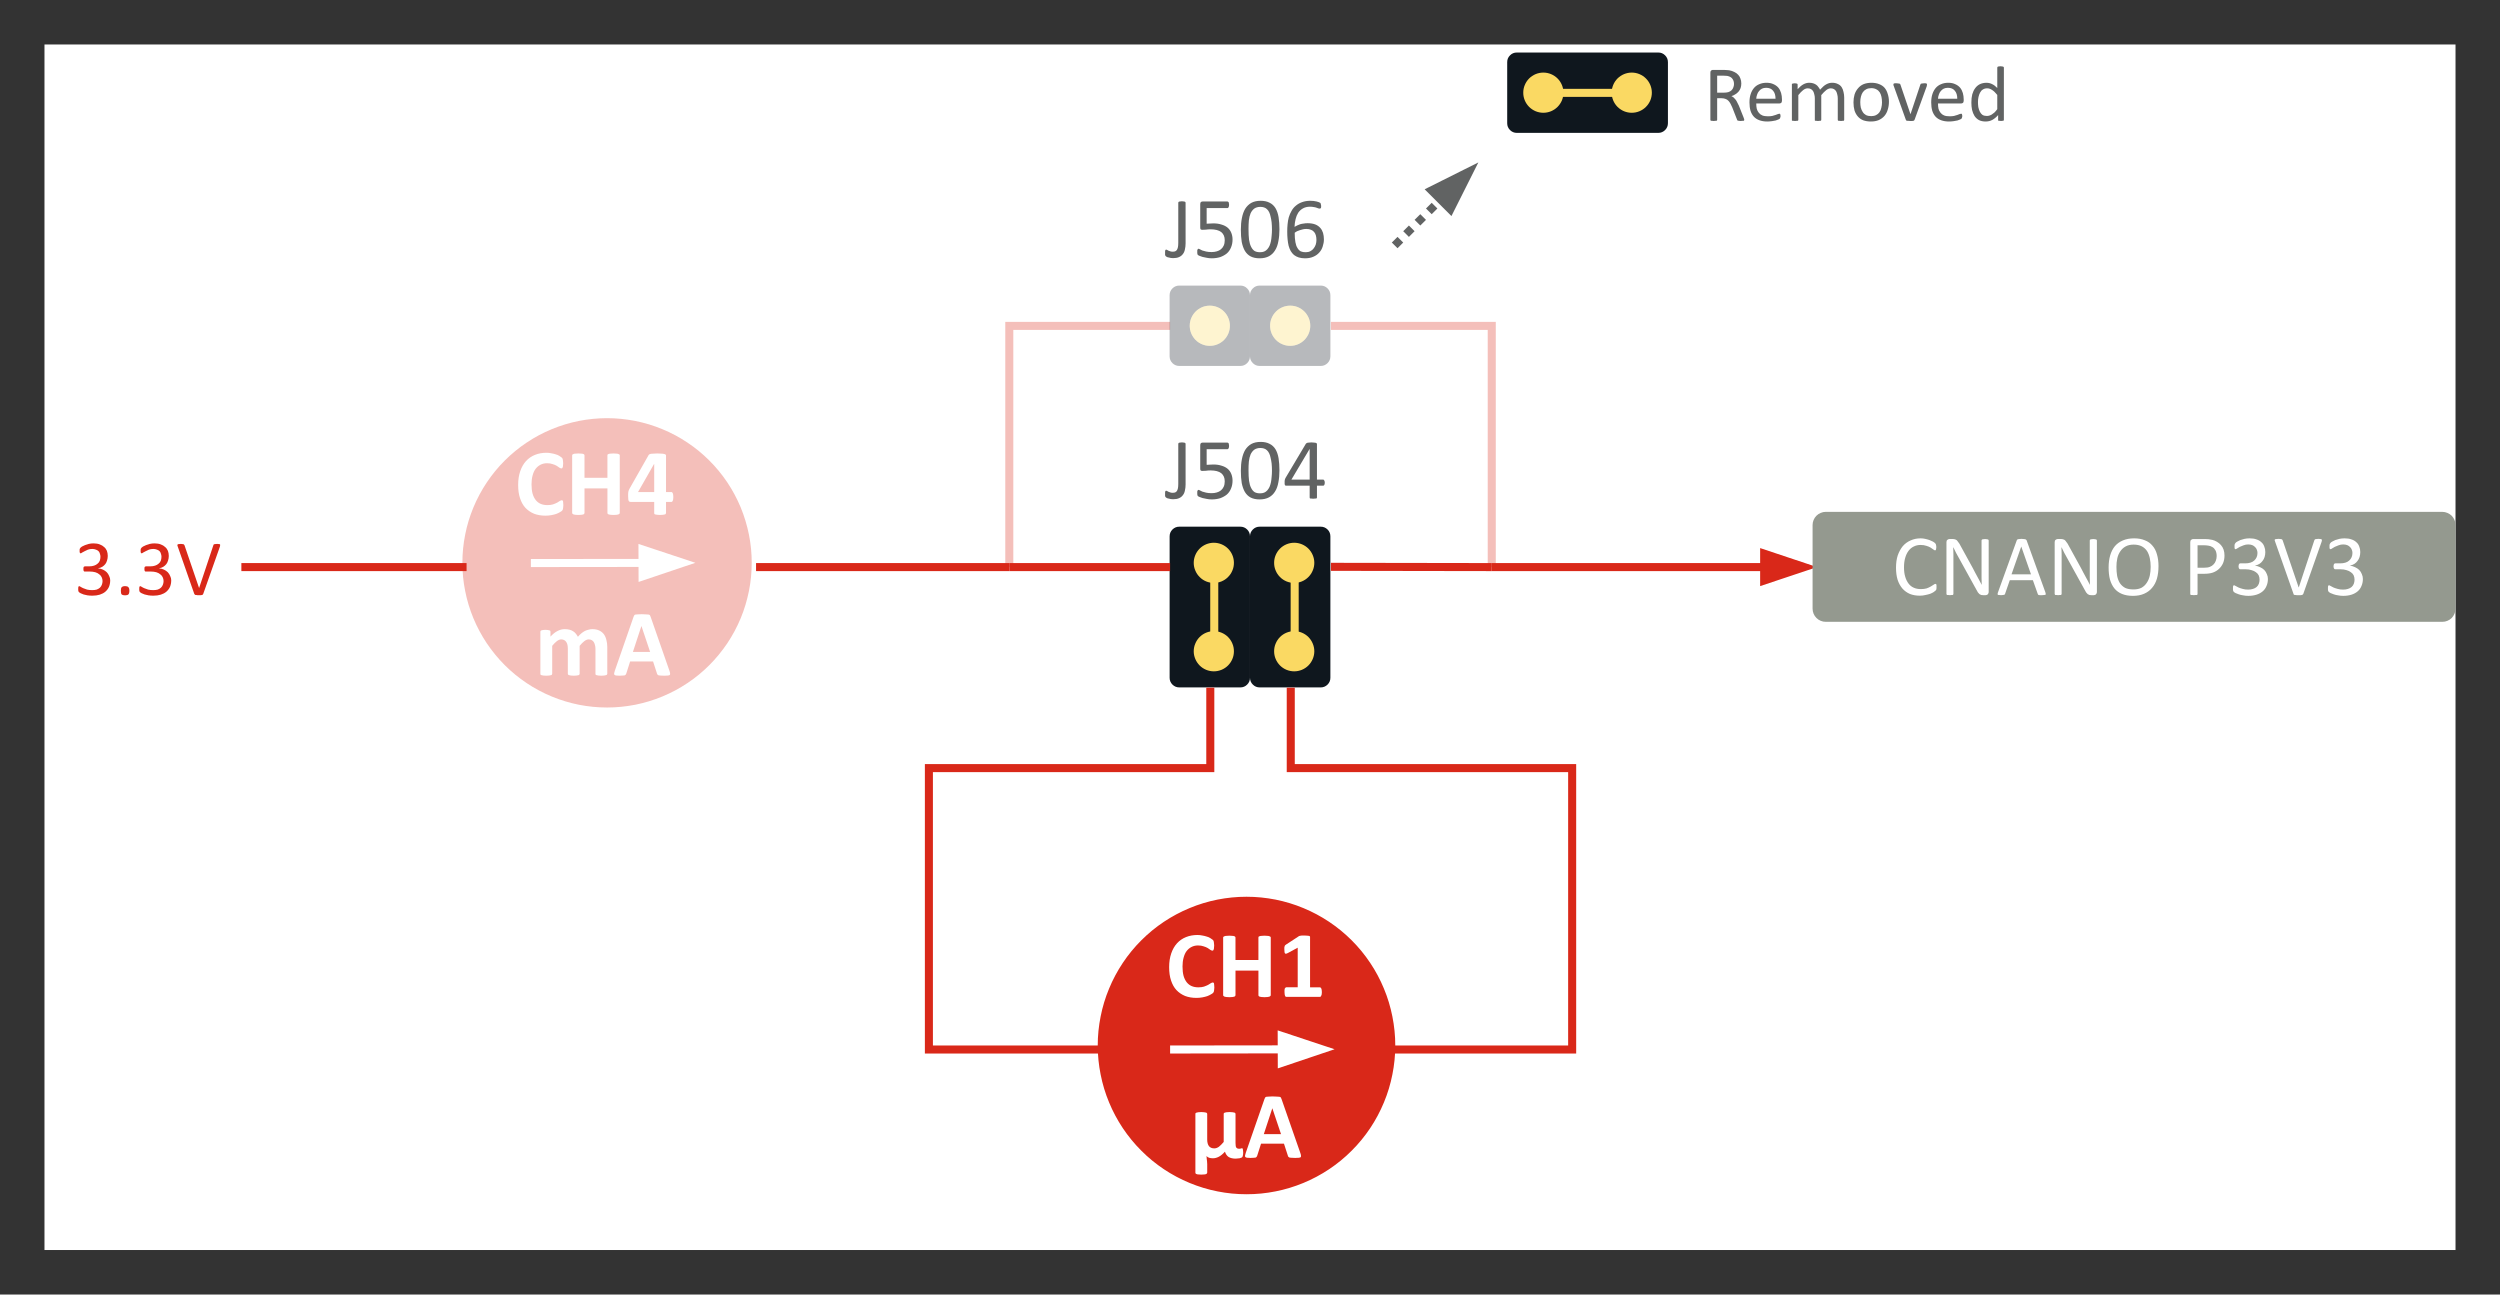 <?xml version="1.0" encoding="UTF-8" standalone="no"?>
<svg
   width="224.801pt"
   height="116.402pt"
   viewBox="0 0 224.801 116.402"
   version="1.2"
   id="svg300"
   sodipodi:docname="EXPLORER_power_monitor_measurement_ch1.pdf"
   xmlns:inkscape="http://www.inkscape.org/namespaces/inkscape"
   xmlns:sodipodi="http://sodipodi.sourceforge.net/DTD/sodipodi-0.dtd"
   xmlns:xlink="http://www.w3.org/1999/xlink"
   xmlns="http://www.w3.org/2000/svg"
   xmlns:svg="http://www.w3.org/2000/svg">
  <rect x="0" y="0" width="224.801" height="116.402" fill="#333333" stroke="none"/>
  <sodipodi:namedview
     id="namedview302"
     pagecolor="#ffffff"
     bordercolor="#666666"
     borderopacity="1.0"
     inkscape:pageshadow="2"
     inkscape:pageopacity="0.0"
     inkscape:pagecheckerboard="0"
     inkscape:document-units="pt"
     fit-margin-top="4"
     fit-margin-left="4"
     fit-margin-right="4"
     fit-margin-bottom="4" />
  <defs
     id="defs109">
    <g
       id="g101">
      <symbol
         overflow="visible"
         id="glyph0-0">
        <path
           style="stroke:none"
           d="M 3.797,-5.031 V 0 h -3.625 V -5.031 Z M 3.453,-0.312 V -4.703 H 0.5 V -0.312 Z m -0.469,-3 c 0,0.148 -0.027,0.281 -0.078,0.406 -0.043,0.117 -0.105,0.215 -0.188,0.297 -0.086,0.086 -0.184,0.152 -0.297,0.203 -0.105,0.043 -0.227,0.062 -0.359,0.062 L 2.047,-1.75 c 0,0.031 -0.023,0.055 -0.062,0.062 -0.031,0.012 -0.086,0.016 -0.156,0.016 -0.043,0 -0.078,0 -0.109,0 C 1.695,-1.68 1.676,-1.688 1.656,-1.688 1.645,-1.695 1.633,-1.703 1.625,-1.703 c 0,-0.008 0,-0.023 0,-0.047 L 1.594,-2.469 c 0,-0.07 0.016,-0.125 0.047,-0.156 0.039,-0.031 0.094,-0.047 0.156,-0.047 h 0.062 c 0.113,0 0.207,-0.016 0.281,-0.047 0.082,-0.031 0.148,-0.07 0.203,-0.125 0.051,-0.062 0.086,-0.129 0.109,-0.203 0.02,-0.07 0.031,-0.156 0.031,-0.25 0,-0.188 -0.059,-0.332 -0.172,-0.438 C 2.207,-3.848 2.035,-3.906 1.797,-3.906 c -0.094,0 -0.184,0.012 -0.266,0.031 -0.074,0.023 -0.141,0.043 -0.203,0.062 -0.055,0.023 -0.102,0.043 -0.141,0.062 -0.031,0.023 -0.059,0.031 -0.078,0.031 -0.012,0 -0.023,0 -0.031,0 -0.012,-0.008 -0.023,-0.02 -0.031,-0.031 0,-0.008 -0.008,-0.023 -0.016,-0.047 0,-0.031 0,-0.066 0,-0.109 0,-0.039 0,-0.078 0,-0.109 0.008,-0.031 0.023,-0.055 0.047,-0.078 0.02,-0.008 0.055,-0.023 0.109,-0.047 0.051,-0.031 0.113,-0.055 0.188,-0.078 0.07,-0.02 0.148,-0.035 0.234,-0.047 0.082,-0.02 0.172,-0.031 0.266,-0.031 0.188,0 0.348,0.027 0.484,0.078 0.145,0.055 0.258,0.125 0.344,0.219 0.094,0.086 0.16,0.188 0.203,0.312 0.051,0.117 0.078,0.242 0.078,0.375 z M 2.125,-1.062 c 0,0.055 -0.008,0.102 -0.016,0.141 0,0.031 -0.016,0.062 -0.047,0.094 -0.023,0.023 -0.055,0.039 -0.094,0.047 -0.031,0.012 -0.074,0.016 -0.125,0.016 -0.055,0 -0.102,-0.004 -0.141,-0.016 C 1.66,-0.789 1.629,-0.805 1.609,-0.828 1.586,-0.859 1.57,-0.891 1.562,-0.922 1.551,-0.961 1.547,-1.008 1.547,-1.062 c 0,-0.051 0.004,-0.094 0.016,-0.125 0.008,-0.039 0.023,-0.07 0.047,-0.094 0.02,-0.031 0.051,-0.051 0.094,-0.062 0.039,-0.008 0.086,-0.016 0.141,-0.016 0.051,0 0.094,0.008 0.125,0.016 0.039,0.012 0.07,0.031 0.094,0.062 0.031,0.023 0.047,0.055 0.047,0.094 0.008,0.031 0.016,0.074 0.016,0.125 z M 0,1.547 Z m 0,0"
           id="path2" />
      </symbol>
      <symbol
         overflow="visible"
         id="glyph0-1">
        <path
           style="stroke:none"
           d="m 1.875,-1.266 c 0,0.199 -0.023,0.383 -0.062,0.547 C 1.781,-0.551 1.719,-0.41 1.625,-0.297 1.539,-0.18 1.426,-0.094 1.281,-0.031 1.145,0.031 0.969,0.062 0.75,0.062 0.688,0.062 0.617,0.055 0.547,0.047 0.473,0.035 0.406,0.02 0.344,0 0.281,-0.008 0.227,-0.023 0.188,-0.047 0.145,-0.078 0.113,-0.098 0.094,-0.109 0.082,-0.129 0.07,-0.145 0.062,-0.156 0.051,-0.176 0.039,-0.195 0.031,-0.219 c 0,-0.02 0,-0.047 0,-0.078 0,-0.031 0,-0.07 0,-0.125 0,-0.051 0,-0.094 0,-0.125 0,-0.039 0.004,-0.07 0.016,-0.094 0.008,-0.02 0.02,-0.035 0.031,-0.047 0.02,-0.008 0.039,-0.016 0.062,-0.016 0.02,0 0.047,0.012 0.078,0.031 0.031,0.012 0.066,0.031 0.109,0.062 0.051,0.023 0.109,0.043 0.172,0.062 0.062,0.023 0.129,0.031 0.203,0.031 0.094,0 0.172,-0.008 0.234,-0.031 0.062,-0.031 0.113,-0.07 0.156,-0.125 0.039,-0.062 0.07,-0.145 0.094,-0.25 0.02,-0.102 0.031,-0.238 0.031,-0.406 v -3.594 c 0,-0.02 0.004,-0.035 0.016,-0.047 0.008,-0.02 0.023,-0.035 0.047,-0.047 0.031,-0.008 0.066,-0.016 0.109,-0.016 0.039,-0.008 0.094,-0.016 0.156,-0.016 0.062,0 0.113,0.008 0.156,0.016 0.039,0 0.07,0.008 0.094,0.016 0.031,0.012 0.051,0.027 0.062,0.047 0.008,0.012 0.016,0.027 0.016,0.047 z m 0,0"
           id="path5" />
      </symbol>
      <symbol
         overflow="visible"
         id="glyph0-2">
        <path
           style="stroke:none"
           d="m 3.562,-1.609 c 0,0.262 -0.047,0.5 -0.141,0.719 -0.086,0.211 -0.211,0.387 -0.375,0.531 C 2.879,-0.223 2.68,-0.113 2.453,-0.031 2.223,0.039 1.969,0.078 1.688,0.078 1.531,0.078 1.379,0.062 1.234,0.031 1.098,0.008 0.973,-0.016 0.859,-0.047 0.754,-0.078 0.664,-0.109 0.594,-0.141 0.531,-0.172 0.488,-0.191 0.469,-0.203 0.445,-0.223 0.43,-0.238 0.422,-0.25 c 0,-0.02 -0.008,-0.039 -0.016,-0.062 0,-0.02 -0.008,-0.047 -0.016,-0.078 0,-0.039 0,-0.082 0,-0.125 0,-0.051 0,-0.094 0,-0.125 0.008,-0.031 0.02,-0.055 0.031,-0.078 0.008,-0.02 0.02,-0.035 0.031,-0.047 C 0.473,-0.773 0.488,-0.781 0.5,-0.781 c 0.031,0 0.07,0.016 0.125,0.047 0.051,0.031 0.125,0.07 0.219,0.109 0.094,0.031 0.207,0.062 0.344,0.094 0.133,0.031 0.297,0.047 0.484,0.047 0.176,0 0.332,-0.02 0.469,-0.062 0.145,-0.039 0.27,-0.102 0.375,-0.188 0.102,-0.082 0.188,-0.191 0.25,-0.328 0.062,-0.133 0.094,-0.297 0.094,-0.484 0,-0.164 -0.027,-0.305 -0.078,-0.422 -0.055,-0.125 -0.133,-0.227 -0.234,-0.312 -0.105,-0.082 -0.242,-0.145 -0.406,-0.188 -0.156,-0.039 -0.344,-0.062 -0.562,-0.062 -0.156,0 -0.293,0.012 -0.406,0.031 C 1.055,-2.488 0.945,-2.484 0.844,-2.484 0.77,-2.484 0.719,-2.5 0.688,-2.531 0.664,-2.562 0.656,-2.625 0.656,-2.719 v -2.047 c 0,-0.094 0.016,-0.16 0.047,-0.203 0.039,-0.039 0.098,-0.062 0.172,-0.062 h 2.234 c 0.02,0 0.039,0.012 0.062,0.031 0.02,0.012 0.035,0.027 0.047,0.047 0.008,0.023 0.016,0.055 0.016,0.094 0.008,0.031 0.016,0.074 0.016,0.125 0,0.094 -0.016,0.168 -0.047,0.219 C 3.18,-4.461 3.148,-4.438 3.109,-4.438 h -1.875 v 1.406 C 1.316,-3.039 1.406,-3.047 1.5,-3.047 1.602,-3.055 1.719,-3.062 1.844,-3.062 c 0.281,0 0.523,0.039 0.734,0.109 0.219,0.062 0.398,0.156 0.547,0.281 0.145,0.125 0.254,0.281 0.328,0.469 0.07,0.18 0.109,0.375 0.109,0.594 z m 0,0"
           id="path8" />
      </symbol>
      <symbol
         overflow="visible"
         id="glyph0-3">
        <path
           style="stroke:none"
           d="m 3.75,-2.531 c 0,0.387 -0.031,0.742 -0.094,1.062 -0.055,0.324 -0.152,0.602 -0.297,0.828 -0.137,0.23 -0.32,0.406 -0.547,0.531 -0.23,0.125 -0.512,0.188 -0.844,0.188 -0.324,0 -0.594,-0.059 -0.812,-0.172 C 0.945,-0.207 0.773,-0.375 0.641,-0.594 0.516,-0.812 0.422,-1.078 0.359,-1.391 0.305,-1.711 0.281,-2.082 0.281,-2.5 0.281,-2.883 0.312,-3.234 0.375,-3.547 0.438,-3.867 0.535,-4.145 0.672,-4.375 0.816,-4.602 1,-4.781 1.219,-4.906 c 0.227,-0.125 0.508,-0.188 0.844,-0.188 0.32,0 0.586,0.059 0.797,0.172 0.219,0.105 0.395,0.266 0.531,0.484 0.133,0.219 0.227,0.492 0.281,0.812 C 3.723,-3.301 3.75,-2.938 3.75,-2.531 Z m -0.672,0.047 c 0,-0.25 -0.012,-0.473 -0.031,-0.672 C 3.023,-3.352 2.992,-3.523 2.953,-3.672 2.922,-3.828 2.879,-3.957 2.828,-4.062 2.773,-4.176 2.707,-4.27 2.625,-4.344 2.551,-4.414 2.461,-4.469 2.359,-4.5 2.266,-4.531 2.156,-4.547 2.031,-4.547 c -0.219,0 -0.402,0.055 -0.547,0.156 C 1.348,-4.285 1.238,-4.145 1.156,-3.969 1.082,-3.789 1.031,-3.578 1,-3.328 c -0.023,0.242 -0.031,0.5 -0.031,0.781 0,0.375 0.016,0.695 0.047,0.953 0.039,0.262 0.102,0.477 0.188,0.641 0.082,0.168 0.188,0.293 0.312,0.375 C 1.648,-0.504 1.812,-0.469 2,-0.469 c 0.145,0 0.27,-0.02 0.375,-0.062 0.113,-0.051 0.207,-0.117 0.281,-0.203 0.082,-0.094 0.148,-0.195 0.203,-0.312 0.051,-0.125 0.094,-0.258 0.125,-0.406 0.031,-0.156 0.051,-0.316 0.062,-0.484 0.02,-0.176 0.031,-0.359 0.031,-0.547 z m 0,0"
           id="path11" />
      </symbol>
      <symbol
         overflow="visible"
         id="glyph0-4">
        <path
           style="stroke:none"
           d="m 3.797,-1.422 c 0,0.086 -0.016,0.152 -0.047,0.203 -0.023,0.043 -0.055,0.062 -0.094,0.062 h -0.562 v 1.062 c 0,0.023 -0.008,0.043 -0.016,0.062 C 3.066,-0.02 3.047,-0.008 3.016,0 2.992,0 2.961,0 2.922,0 2.879,0.008 2.82,0.016 2.75,0.016 2.688,0.016 2.633,0.008 2.594,0 2.562,0 2.531,0 2.5,0 2.477,-0.008 2.461,-0.02 2.453,-0.031 2.441,-0.051 2.438,-0.07 2.438,-0.094 v -1.062 H 0.359 c -0.031,0 -0.059,0 -0.078,0 -0.023,-0.008 -0.043,-0.023 -0.062,-0.047 -0.012,-0.02 -0.023,-0.051 -0.031,-0.094 0,-0.039 0,-0.094 0,-0.156 0,-0.039 0,-0.082 0,-0.125 0,-0.039 0.004,-0.078 0.016,-0.109 C 0.211,-1.719 0.223,-1.75 0.234,-1.781 0.242,-1.812 0.258,-1.844 0.281,-1.875 l 1.812,-3.047 c 0.008,-0.02 0.023,-0.035 0.047,-0.047 0.031,-0.02 0.062,-0.035 0.094,-0.047 0.039,-0.008 0.086,-0.016 0.141,-0.016 0.062,-0.008 0.133,-0.016 0.219,-0.016 0.082,0 0.156,0.008 0.219,0.016 0.062,0 0.113,0.008 0.156,0.016 0.039,0.012 0.07,0.027 0.094,0.047 0.02,0.012 0.031,0.031 0.031,0.062 v 3.203 h 0.562 c 0.039,0 0.07,0.027 0.094,0.078 0.031,0.043 0.047,0.109 0.047,0.203 z M 2.438,-4.469 0.797,-1.703 H 2.438 Z m 0,0"
           id="path14" />
      </symbol>
      <symbol
         overflow="visible"
         id="glyph0-5">
        <path
           style="stroke:none"
           d="m 3.719,-1.625 c 0,0.219 -0.039,0.434 -0.109,0.641 -0.062,0.211 -0.168,0.391 -0.312,0.547 -0.137,0.156 -0.312,0.281 -0.531,0.375 -0.211,0.094 -0.461,0.141 -0.75,0.141 C 1.805,0.078 1.617,0.051 1.453,0 1.297,-0.051 1.156,-0.125 1.031,-0.219 0.914,-0.32 0.816,-0.441 0.734,-0.578 c -0.074,-0.133 -0.137,-0.289 -0.188,-0.469 -0.043,-0.188 -0.074,-0.383 -0.094,-0.594 -0.023,-0.219 -0.031,-0.445 -0.031,-0.688 0,-0.219 0.008,-0.438 0.031,-0.656 0.02,-0.219 0.055,-0.426 0.109,-0.625 0.062,-0.207 0.145,-0.398 0.25,-0.578 0.102,-0.188 0.234,-0.344 0.391,-0.469 0.156,-0.133 0.336,-0.238 0.547,-0.312 0.219,-0.082 0.469,-0.125 0.75,-0.125 0.102,0 0.203,0.008 0.297,0.016 0.094,0.012 0.18,0.027 0.266,0.047 0.082,0.023 0.148,0.043 0.203,0.062 0.062,0.023 0.102,0.043 0.125,0.062 0.02,0.012 0.031,0.027 0.031,0.047 0.008,0.012 0.016,0.027 0.016,0.047 0.008,0.023 0.016,0.047 0.016,0.078 0.008,0.023 0.016,0.047 0.016,0.078 0,0.055 0,0.094 0,0.125 0,0.031 -0.008,0.059 -0.016,0.078 -0.012,0.023 -0.027,0.039 -0.047,0.047 -0.012,0.012 -0.027,0.016 -0.047,0.016 -0.031,0 -0.074,-0.004 -0.125,-0.016 C 3.191,-4.426 3.133,-4.445 3.062,-4.469 2.988,-4.5 2.898,-4.52 2.797,-4.531 2.703,-4.551 2.594,-4.562 2.469,-4.562 c -0.25,0 -0.465,0.055 -0.641,0.156 C 1.66,-4.312 1.52,-4.18 1.406,-4.016 1.301,-3.848 1.223,-3.656 1.172,-3.438 1.117,-3.219 1.086,-2.988 1.078,-2.75 1.148,-2.789 1.227,-2.832 1.312,-2.875 c 0.082,-0.039 0.172,-0.078 0.266,-0.109 0.102,-0.031 0.207,-0.051 0.312,-0.062 C 2.004,-3.066 2.125,-3.078 2.25,-3.078 c 0.27,0 0.5,0.039 0.688,0.109 0.188,0.074 0.336,0.18 0.453,0.312 0.113,0.125 0.195,0.277 0.25,0.453 C 3.691,-2.023 3.719,-1.832 3.719,-1.625 Z M 3.047,-1.562 C 3.047,-1.719 3.031,-1.852 3,-1.969 2.969,-2.094 2.914,-2.195 2.844,-2.281 2.77,-2.375 2.676,-2.441 2.562,-2.484 2.445,-2.535 2.305,-2.562 2.141,-2.562 2.035,-2.562 1.938,-2.551 1.844,-2.531 1.75,-2.508 1.656,-2.484 1.562,-2.453 c -0.086,0.023 -0.168,0.055 -0.25,0.094 -0.086,0.043 -0.156,0.09 -0.219,0.141 0,0.336 0.02,0.617 0.062,0.844 0.039,0.219 0.102,0.398 0.188,0.531 0.082,0.137 0.18,0.234 0.297,0.297 0.125,0.055 0.27,0.078 0.438,0.078 0.164,0 0.305,-0.031 0.422,-0.094 0.125,-0.062 0.223,-0.145 0.297,-0.25 0.082,-0.102 0.145,-0.219 0.188,-0.344 0.039,-0.133 0.062,-0.27 0.062,-0.406 z m 0,0"
           id="path17" />
      </symbol>
      <symbol
         overflow="visible"
         id="glyph0-6">
        <path
           style="stroke:none"
           d="m 4.016,-0.703 c 0,0.031 0,0.062 0,0.094 0,0.031 -0.008,0.062 -0.016,0.094 0,0.023 -0.008,0.043 -0.016,0.062 -0.012,0.012 -0.031,0.031 -0.062,0.062 -0.023,0.023 -0.074,0.062 -0.156,0.125 -0.086,0.055 -0.188,0.105 -0.312,0.156 C 3.328,-0.066 3.188,-0.031 3.031,0 2.875,0.039 2.703,0.062 2.516,0.062 2.18,0.062 1.883,0.008 1.625,-0.094 1.363,-0.207 1.141,-0.367 0.953,-0.578 0.766,-0.797 0.617,-1.062 0.516,-1.375 0.422,-1.688 0.375,-2.047 0.375,-2.453 0.375,-2.867 0.426,-3.238 0.531,-3.562 0.645,-3.883 0.797,-4.16 0.984,-4.391 1.18,-4.617 1.414,-4.789 1.688,-4.906 c 0.27,-0.125 0.57,-0.188 0.906,-0.188 0.133,0 0.27,0.016 0.406,0.047 0.145,0.031 0.273,0.07 0.391,0.109 0.113,0.043 0.219,0.09 0.312,0.141 0.094,0.055 0.156,0.102 0.188,0.141 0.031,0.031 0.051,0.059 0.062,0.078 0.008,0.012 0.016,0.031 0.016,0.062 0.008,0.023 0.016,0.047 0.016,0.078 C 3.992,-4.406 4,-4.363 4,-4.312 c 0,0.055 -0.008,0.102 -0.016,0.141 0,0.031 -0.008,0.062 -0.016,0.094 -0.012,0.023 -0.023,0.039 -0.031,0.047 -0.012,0.012 -0.027,0.016 -0.047,0.016 -0.043,0 -0.094,-0.023 -0.156,-0.078 -0.062,-0.051 -0.148,-0.109 -0.25,-0.172 -0.105,-0.062 -0.23,-0.113 -0.375,-0.156 C 2.961,-4.473 2.785,-4.5 2.578,-4.5 2.359,-4.5 2.156,-4.453 1.969,-4.359 1.789,-4.273 1.633,-4.145 1.5,-3.969 c -0.125,0.168 -0.227,0.375 -0.297,0.625 -0.074,0.25 -0.109,0.539 -0.109,0.859 0,0.324 0.035,0.605 0.109,0.844 C 1.273,-1.398 1.375,-1.195 1.5,-1.031 c 0.125,0.168 0.281,0.293 0.469,0.375 0.188,0.086 0.398,0.125 0.641,0.125 0.195,0 0.367,-0.02 0.516,-0.062 0.145,-0.051 0.27,-0.109 0.375,-0.172 0.102,-0.062 0.188,-0.113 0.25,-0.156 C 3.82,-0.973 3.879,-1 3.922,-1 c 0.02,0 0.035,0.008 0.047,0.016 0.008,0 0.02,0.012 0.031,0.031 0.008,0.023 0.016,0.055 0.016,0.094 0,0.043 0,0.094 0,0.156 z m 0,0"
           id="path20" />
      </symbol>
      <symbol
         overflow="visible"
         id="glyph0-7">
        <path
           style="stroke:none"
           d="m 4.469,-0.281 c 0,0.055 -0.012,0.102 -0.031,0.141 -0.012,0.031 -0.031,0.062 -0.062,0.094 C 4.344,-0.023 4.312,-0.008 4.281,0 4.25,0.008 4.219,0.016 4.188,0.016 H 3.969 C 3.906,0.016 3.848,0.008 3.797,0 3.742,-0.02 3.691,-0.047 3.641,-0.078 3.598,-0.117 3.551,-0.172 3.5,-0.234 3.457,-0.305 3.41,-0.391 3.359,-0.484 L 1.781,-3.344 C 1.695,-3.488 1.613,-3.641 1.531,-3.797 1.445,-3.961 1.367,-4.125 1.297,-4.281 H 1.281 c 0.008,0.188 0.016,0.383 0.016,0.578 0,0.188 0,0.375 0,0.562 v 3.047 c 0,0.012 -0.008,0.027 -0.016,0.047 C 1.27,-0.023 1.254,-0.008 1.234,0 1.211,0 1.18,0 1.141,0 1.098,0.008 1.047,0.016 0.984,0.016 0.922,0.016 0.867,0.008 0.828,0 0.785,0 0.754,0 0.734,0 0.711,-0.008 0.695,-0.023 0.688,-0.047 0.676,-0.066 0.672,-0.082 0.672,-0.094 v -4.641 c 0,-0.102 0.023,-0.176 0.078,-0.219 0.062,-0.051 0.125,-0.078 0.188,-0.078 h 0.328 c 0.07,0 0.129,0.012 0.172,0.031 0.051,0.012 0.098,0.031 0.141,0.062 0.039,0.031 0.078,0.074 0.109,0.125 0.039,0.055 0.086,0.117 0.141,0.188 l 1.219,2.219 C 3.117,-2.27 3.188,-2.141 3.25,-2.016 c 0.07,0.125 0.141,0.25 0.203,0.375 0.07,0.125 0.141,0.25 0.203,0.375 0.062,0.117 0.125,0.234 0.188,0.359 0,-0.207 -0.008,-0.422 -0.016,-0.641 0,-0.219 0,-0.43 0,-0.641 v -2.719 c 0,-0.02 0.004,-0.035 0.016,-0.047 C 3.852,-4.973 3.867,-4.988 3.891,-5 3.922,-5.008 3.957,-5.016 4,-5.016 4.039,-5.023 4.094,-5.031 4.156,-5.031 c 0.051,0 0.098,0.008 0.141,0.016 0.039,0 0.07,0.008 0.094,0.016 0.031,0.012 0.051,0.027 0.062,0.047 0.008,0.012 0.016,0.027 0.016,0.047 z m 0,0"
           id="path23" />
      </symbol>
      <symbol
         overflow="visible"
         id="glyph0-8">
        <path
           style="stroke:none"
           d="m 4.438,-0.234 c 0.02,0.055 0.031,0.102 0.031,0.141 0,0.031 -0.012,0.059 -0.031,0.078 C 4.414,-0.004 4.379,0 4.328,0 4.285,0.008 4.223,0.016 4.141,0.016 c -0.086,0 -0.152,0 -0.203,0 C 3.895,0.016 3.859,0.008 3.828,0 3.805,-0.008 3.789,-0.02 3.781,-0.031 3.77,-0.051 3.758,-0.07 3.75,-0.094 L 3.312,-1.328 H 1.234 L 0.812,-0.109 c 0,0.023 -0.012,0.043 -0.031,0.062 C 0.77,-0.035 0.75,-0.023 0.719,-0.016 0.695,-0.004 0.664,0 0.625,0 0.582,0.008 0.523,0.016 0.453,0.016 0.379,0.016 0.316,0.008 0.266,0 0.211,0 0.176,-0.004 0.156,-0.016 0.145,-0.035 0.141,-0.062 0.141,-0.094 c 0,-0.039 0.008,-0.086 0.031,-0.141 l 1.688,-4.672 C 1.867,-4.938 1.879,-4.957 1.891,-4.969 1.91,-4.988 1.938,-5.004 1.969,-5.016 2,-5.023 2.039,-5.031 2.094,-5.031 c 0.051,-0.008 0.113,-0.016 0.188,-0.016 0.082,0 0.148,0.008 0.203,0.016 0.062,0 0.109,0.008 0.141,0.016 0.031,0.012 0.055,0.027 0.078,0.047 0.02,0.012 0.035,0.031 0.047,0.062 z m -2.172,-4.125 -0.875,2.5 h 1.75 z m 0,0"
           id="path26" />
      </symbol>
      <symbol
         overflow="visible"
         id="glyph0-9">
        <path
           style="stroke:none"
           d="m 4.875,-2.578 c 0,0.406 -0.047,0.777 -0.141,1.109 -0.094,0.324 -0.242,0.602 -0.438,0.828 -0.188,0.23 -0.43,0.406 -0.719,0.531 -0.281,0.125 -0.617,0.188 -1,0.188 -0.375,0 -0.703,-0.059 -0.984,-0.172 C 1.32,-0.207 1.098,-0.367 0.922,-0.578 0.742,-0.797 0.609,-1.062 0.516,-1.375 c -0.086,-0.32 -0.125,-0.691 -0.125,-1.109 0,-0.395 0.047,-0.754 0.141,-1.078 0.094,-0.32 0.234,-0.598 0.422,-0.828 0.195,-0.227 0.438,-0.398 0.719,-0.516 0.289,-0.125 0.629,-0.188 1.016,-0.188 0.363,0 0.68,0.059 0.953,0.172 0.281,0.105 0.508,0.266 0.688,0.484 0.188,0.211 0.32,0.469 0.406,0.781 0.094,0.312 0.141,0.672 0.141,1.078 z M 4.172,-2.531 c 0,-0.281 -0.027,-0.539 -0.078,-0.781 -0.055,-0.25 -0.137,-0.461 -0.25,-0.641 C 3.727,-4.129 3.57,-4.27 3.375,-4.375 3.176,-4.477 2.93,-4.531 2.641,-4.531 c -0.293,0 -0.539,0.059 -0.734,0.172 -0.188,0.105 -0.344,0.25 -0.469,0.438 -0.125,0.18 -0.215,0.387 -0.266,0.625 -0.055,0.242 -0.078,0.496 -0.078,0.766 0,0.293 0.02,0.562 0.062,0.812 0.051,0.25 0.133,0.469 0.25,0.656 0.125,0.18 0.281,0.32 0.469,0.422 C 2.07,-0.547 2.32,-0.5 2.625,-0.5 c 0.289,0 0.535,-0.051 0.734,-0.156 0.195,-0.113 0.352,-0.266 0.469,-0.453 0.125,-0.188 0.211,-0.398 0.266,-0.641 0.051,-0.238 0.078,-0.5 0.078,-0.781 z m 0,0"
           id="path29" />
      </symbol>
      <symbol
         overflow="visible"
         id="glyph0-10">
        <path
           style="stroke:none"
           d=""
           id="path32" />
      </symbol>
      <symbol
         overflow="visible"
         id="glyph0-11">
        <path
           style="stroke:none"
           d="m 3.75,-3.547 c 0,0.25 -0.043,0.477 -0.125,0.672 -0.086,0.199 -0.203,0.371 -0.359,0.516 -0.148,0.148 -0.336,0.262 -0.562,0.344 C 2.484,-1.941 2.219,-1.906 1.906,-1.906 H 1.328 v 1.812 c 0,0.023 -0.008,0.043 -0.016,0.062 C 1.301,-0.02 1.285,-0.008 1.266,0 1.242,0 1.207,0 1.156,0 1.113,0.008 1.062,0.016 1,0.016 0.938,0.016 0.883,0.008 0.844,0 0.801,0 0.766,0 0.734,0 0.711,-0.008 0.695,-0.02 0.688,-0.031 0.676,-0.051 0.672,-0.07 0.672,-0.094 v -4.641 c 0,-0.102 0.023,-0.176 0.078,-0.219 C 0.801,-5.004 0.863,-5.031 0.938,-5.031 H 2 c 0.113,0 0.219,0.008 0.312,0.016 0.102,0.012 0.223,0.031 0.359,0.062 0.133,0.031 0.27,0.09 0.406,0.172 0.145,0.086 0.266,0.184 0.359,0.297 0.102,0.117 0.18,0.25 0.234,0.406 C 3.723,-3.922 3.75,-3.742 3.75,-3.547 Z M 3.047,-3.5 c 0,-0.207 -0.039,-0.379 -0.109,-0.516 C 2.863,-4.148 2.77,-4.25 2.656,-4.312 2.539,-4.383 2.422,-4.426 2.297,-4.438 2.18,-4.457 2.066,-4.469 1.953,-4.469 h -0.625 v 2.016 H 1.938 c 0.195,0 0.363,-0.023 0.5,-0.078 C 2.57,-2.582 2.68,-2.656 2.766,-2.75 2.859,-2.844 2.926,-2.953 2.969,-3.078 3.02,-3.211 3.047,-3.352 3.047,-3.5 Z m 0,0"
           id="path35" />
      </symbol>
      <symbol
         overflow="visible"
         id="glyph0-12">
        <path
           style="stroke:none"
           d="m 3.547,-1.438 c 0,0.23 -0.043,0.438 -0.125,0.625 -0.074,0.188 -0.188,0.352 -0.344,0.484 C 2.93,-0.203 2.75,-0.102 2.531,-0.031 2.312,0.039 2.062,0.078 1.781,0.078 1.613,0.078 1.457,0.062 1.312,0.031 1.164,0.008 1.035,-0.02 0.922,-0.062 0.805,-0.102 0.711,-0.141 0.641,-0.172 0.566,-0.211 0.52,-0.242 0.5,-0.266 0.477,-0.285 0.461,-0.301 0.453,-0.312 0.441,-0.332 0.43,-0.352 0.422,-0.375 0.41,-0.406 0.406,-0.441 0.406,-0.484 c 0,-0.039 0,-0.086 0,-0.141 0,-0.094 0.004,-0.156 0.016,-0.188 C 0.441,-0.852 0.469,-0.875 0.5,-0.875 c 0.031,0 0.078,0.023 0.141,0.062 0.07,0.043 0.16,0.09 0.266,0.141 0.102,0.043 0.227,0.086 0.375,0.125 0.145,0.043 0.305,0.062 0.484,0.062 0.164,0 0.312,-0.02 0.438,-0.062 C 2.336,-0.586 2.445,-0.645 2.531,-0.719 2.625,-0.801 2.691,-0.898 2.734,-1.016 2.773,-1.129 2.797,-1.25 2.797,-1.375 c 0,-0.145 -0.027,-0.273 -0.078,-0.391 -0.055,-0.113 -0.137,-0.207 -0.25,-0.281 C 2.363,-2.129 2.234,-2.191 2.078,-2.234 1.922,-2.285 1.742,-2.312 1.547,-2.312 H 1.062 C 1.039,-2.312 1.02,-2.316 1,-2.328 0.988,-2.336 0.973,-2.352 0.953,-2.375 0.941,-2.395 0.93,-2.422 0.922,-2.453 0.91,-2.484 0.906,-2.523 0.906,-2.578 c 0,-0.051 0.004,-0.094 0.016,-0.125 0.008,-0.031 0.02,-0.055 0.031,-0.078 C 0.961,-2.801 0.977,-2.816 1,-2.828 1.02,-2.836 1.039,-2.844 1.062,-2.844 H 1.5 c 0.176,0 0.332,-0.02 0.469,-0.062 0.133,-0.039 0.25,-0.102 0.344,-0.188 0.094,-0.082 0.164,-0.18 0.219,-0.297 0.051,-0.113 0.078,-0.242 0.078,-0.391 0,-0.102 -0.023,-0.203 -0.062,-0.297 C 2.516,-4.172 2.461,-4.25 2.391,-4.312 c -0.062,-0.07 -0.148,-0.129 -0.25,-0.172 -0.105,-0.039 -0.227,-0.062 -0.359,-0.062 -0.156,0 -0.297,0.027 -0.422,0.078 -0.125,0.043 -0.242,0.09 -0.344,0.141 -0.094,0.055 -0.172,0.102 -0.234,0.141 -0.062,0.043 -0.105,0.062 -0.125,0.062 -0.023,0 -0.043,0 -0.062,0 C 0.582,-4.133 0.57,-4.148 0.562,-4.172 0.551,-4.191 0.547,-4.219 0.547,-4.25 c 0,-0.031 0,-0.078 0,-0.141 0,-0.039 0,-0.07 0,-0.094 0,-0.031 0.004,-0.055 0.016,-0.078 C 0.57,-4.594 0.582,-4.613 0.594,-4.625 0.602,-4.645 0.617,-4.664 0.641,-4.688 0.66,-4.719 0.707,-4.754 0.781,-4.797 0.863,-4.848 0.957,-4.895 1.062,-4.938 c 0.113,-0.039 0.238,-0.078 0.375,-0.109 0.145,-0.031 0.301,-0.047 0.469,-0.047 0.238,0 0.441,0.031 0.609,0.094 0.176,0.055 0.32,0.137 0.438,0.25 0.125,0.105 0.211,0.234 0.266,0.391 0.062,0.148 0.094,0.312 0.094,0.5 0,0.156 -0.023,0.305 -0.062,0.438 -0.043,0.137 -0.105,0.258 -0.188,0.359 -0.074,0.105 -0.168,0.195 -0.281,0.266 -0.117,0.074 -0.25,0.125 -0.406,0.156 0.176,0.023 0.332,0.07 0.469,0.141 0.145,0.062 0.27,0.148 0.375,0.25 0.102,0.105 0.18,0.23 0.234,0.375 0.062,0.137 0.094,0.281 0.094,0.438 z m 0,0"
           id="path38" />
      </symbol>
      <symbol
         overflow="visible"
         id="glyph0-13">
        <path
           style="stroke:none"
           d="M 2.703,-0.109 C 2.691,-0.086 2.676,-0.066 2.656,-0.047 2.633,-0.023 2.609,-0.008 2.578,0 c -0.031,0.008 -0.074,0.016 -0.125,0.016 -0.055,0 -0.117,0 -0.188,0 -0.055,0 -0.105,0 -0.156,0 C 2.066,0.016 2.031,0.008 2,0 1.977,0 1.953,0 1.922,0 1.898,-0.008 1.879,-0.02 1.859,-0.031 1.848,-0.039 1.836,-0.051 1.828,-0.062 c 0,-0.02 -0.008,-0.039 -0.016,-0.062 L 0.172,-4.781 C 0.148,-4.844 0.133,-4.891 0.125,-4.922 0.125,-4.961 0.133,-4.988 0.156,-5 c 0.031,-0.02 0.07,-0.031 0.125,-0.031 0.051,-0.008 0.117,-0.016 0.203,-0.016 0.07,0 0.129,0.008 0.172,0.016 0.039,0 0.07,0.008 0.094,0.016 0.031,0.012 0.051,0.027 0.062,0.047 0.008,0.012 0.02,0.027 0.031,0.047 L 2.281,-0.688 H 2.297 L 3.688,-4.906 c 0.008,-0.031 0.02,-0.051 0.031,-0.062 0.008,-0.02 0.023,-0.035 0.047,-0.047 0.031,-0.008 0.066,-0.016 0.109,-0.016 0.051,-0.008 0.113,-0.016 0.188,-0.016 0.082,0 0.145,0.008 0.188,0.016 0.051,0 0.082,0.012 0.094,0.031 0.02,0.023 0.031,0.047 0.031,0.078 0,0.031 -0.012,0.078 -0.031,0.141 z m 0,0"
           id="path41" />
      </symbol>
      <symbol
         overflow="visible"
         id="glyph1-0">
        <path
           style="stroke:none"
           d="M 3.453,-4.578 V 0 H 0.156 v -4.578 z m -0.312,4.297 v -4 h -2.688 v 4 z m -0.438,-2.734 c 0,0.137 -0.023,0.262 -0.062,0.375 C 2.598,-2.535 2.539,-2.445 2.469,-2.375 2.395,-2.301 2.305,-2.242 2.203,-2.203 2.109,-2.16 2,-2.133 1.875,-2.125 l -0.016,0.531 c 0,0.031 -0.023,0.055 -0.062,0.062 -0.031,0 -0.078,0 -0.141,0 -0.031,0 -0.059,0 -0.078,0 -0.023,0 -0.043,0 -0.062,0 C 1.504,-1.539 1.492,-1.547 1.484,-1.547 1.473,-1.555 1.469,-1.57 1.469,-1.594 L 1.453,-2.234 c 0,-0.07 0.016,-0.125 0.047,-0.156 C 1.531,-2.422 1.57,-2.438 1.625,-2.438 h 0.078 c 0.102,0 0.188,-0.008 0.25,-0.031 C 2.023,-2.5 2.082,-2.539 2.125,-2.594 2.176,-2.645 2.207,-2.703 2.219,-2.766 2.238,-2.836 2.25,-2.91 2.25,-2.984 2.25,-3.16 2.195,-3.297 2.094,-3.391 2,-3.492 1.848,-3.547 1.641,-3.547 c -0.086,0 -0.164,0.012 -0.234,0.031 -0.074,0.012 -0.137,0.027 -0.188,0.047 -0.055,0.023 -0.102,0.043 -0.141,0.062 C 1.047,-3.383 1.02,-3.375 1,-3.375 c 0,0 -0.008,0 -0.016,0 -0.012,-0.008 -0.023,-0.02 -0.031,-0.031 0,-0.02 -0.008,-0.039 -0.016,-0.062 0,-0.02 0,-0.047 0,-0.078 0,-0.039 0,-0.07 0,-0.094 0.008,-0.031 0.023,-0.055 0.047,-0.078 0.02,-0.02 0.051,-0.039 0.094,-0.062 C 1.129,-3.801 1.188,-3.82 1.25,-3.844 c 0.062,-0.02 0.129,-0.035 0.203,-0.047 0.082,-0.008 0.164,-0.016 0.25,-0.016 0.176,0 0.328,0.027 0.453,0.078 0.125,0.043 0.227,0.105 0.312,0.188 0.082,0.074 0.141,0.168 0.172,0.281 0.039,0.105 0.062,0.219 0.062,0.344 z M 1.938,-0.969 c 0,0.055 -0.008,0.094 -0.016,0.125 0,0.031 -0.012,0.059 -0.031,0.078 -0.023,0.023 -0.055,0.039 -0.094,0.047 -0.031,0.012 -0.074,0.016 -0.125,0.016 -0.055,0 -0.094,-0.004 -0.125,-0.016 C 1.516,-0.727 1.488,-0.742 1.469,-0.766 1.445,-0.785 1.43,-0.812 1.422,-0.844 1.41,-0.875 1.406,-0.914 1.406,-0.969 c 0,-0.039 0.004,-0.078 0.016,-0.109 0.008,-0.039 0.023,-0.07 0.047,-0.094 0.02,-0.02 0.047,-0.035 0.078,-0.047 0.031,-0.008 0.07,-0.016 0.125,-0.016 0.051,0 0.094,0.008 0.125,0.016 0.039,0.012 0.07,0.027 0.094,0.047 0.02,0.023 0.031,0.055 0.031,0.094 0.008,0.031 0.016,0.07 0.016,0.109 z M 0,1.406 Z m 0,0"
           id="path44" />
      </symbol>
      <symbol
         overflow="visible"
         id="glyph1-1">
        <path
           style="stroke:none"
           d="m 3.234,-1.312 c 0,0.211 -0.039,0.402 -0.109,0.578 -0.074,0.168 -0.184,0.312 -0.328,0.438 -0.137,0.117 -0.305,0.203 -0.5,0.266 C 2.098,0.031 1.875,0.062 1.625,0.062 1.469,0.062 1.32,0.051 1.188,0.031 1.062,0.008 0.945,-0.016 0.844,-0.047 0.738,-0.086 0.648,-0.125 0.578,-0.156 0.516,-0.195 0.473,-0.223 0.453,-0.234 0.43,-0.254 0.414,-0.27 0.406,-0.281 0.395,-0.301 0.383,-0.32 0.375,-0.344 c 0,-0.031 -0.008,-0.062 -0.016,-0.094 0,-0.031 0,-0.07 0,-0.125 0,-0.082 0.004,-0.141 0.016,-0.172 0.02,-0.039 0.047,-0.062 0.078,-0.062 0.02,0 0.062,0.023 0.125,0.062 0.062,0.043 0.141,0.086 0.234,0.125 0.102,0.043 0.219,0.086 0.344,0.125 0.133,0.031 0.285,0.047 0.453,0.047 0.156,0 0.289,-0.016 0.406,-0.047 0.113,-0.039 0.211,-0.098 0.297,-0.172 0.082,-0.082 0.141,-0.172 0.172,-0.266 0.039,-0.102 0.062,-0.211 0.062,-0.328 0,-0.125 -0.027,-0.238 -0.078,-0.344 C 2.426,-1.695 2.352,-1.785 2.25,-1.859 2.156,-1.941 2.035,-2.004 1.891,-2.047 1.742,-2.086 1.582,-2.109 1.406,-2.109 h -0.438 c -0.023,0 -0.043,0 -0.062,0 C 0.895,-2.117 0.879,-2.133 0.859,-2.156 0.848,-2.176 0.836,-2.203 0.828,-2.234 c 0,-0.031 0,-0.066 0,-0.109 0,-0.051 0,-0.086 0,-0.109 0.008,-0.031 0.02,-0.055 0.031,-0.078 0.02,-0.02 0.035,-0.031 0.047,-0.031 0.02,-0.008 0.039,-0.016 0.062,-0.016 h 0.391 c 0.156,0 0.297,-0.02 0.422,-0.062 0.125,-0.039 0.227,-0.098 0.312,-0.172 0.094,-0.07 0.16,-0.16 0.203,-0.266 0.039,-0.113 0.062,-0.234 0.062,-0.359 0,-0.094 -0.016,-0.18 -0.047,-0.266 C 2.289,-3.797 2.25,-3.875 2.188,-3.938 2.125,-4 2.047,-4.047 1.953,-4.078 1.859,-4.117 1.75,-4.141 1.625,-4.141 c -0.148,0 -0.277,0.023 -0.391,0.062 C 1.129,-4.035 1.031,-3.988 0.938,-3.938 0.844,-3.895 0.766,-3.852 0.703,-3.812 0.648,-3.77 0.613,-3.75 0.594,-3.75 c -0.023,0 -0.039,0 -0.047,0 -0.012,-0.008 -0.023,-0.02 -0.031,-0.031 -0.012,-0.02 -0.023,-0.047 -0.031,-0.078 0,-0.031 0,-0.07 0,-0.125 0,-0.039 0,-0.07 0,-0.094 C 0.492,-4.109 0.5,-4.133 0.5,-4.156 c 0.008,-0.02 0.02,-0.035 0.031,-0.047 0.008,-0.02 0.023,-0.039 0.047,-0.062 0.02,-0.02 0.062,-0.051 0.125,-0.094 0.07,-0.039 0.16,-0.082 0.266,-0.125 C 1.07,-4.523 1.188,-4.562 1.312,-4.594 1.445,-4.625 1.586,-4.641 1.734,-4.641 c 0.219,0 0.406,0.031 0.562,0.094 0.156,0.055 0.285,0.133 0.391,0.234 0.113,0.094 0.195,0.211 0.25,0.344 0.051,0.137 0.078,0.289 0.078,0.453 0,0.148 -0.023,0.281 -0.062,0.406 -0.031,0.125 -0.086,0.234 -0.156,0.328 -0.074,0.094 -0.168,0.18 -0.281,0.25 -0.105,0.062 -0.227,0.105 -0.359,0.125 v 0.016 c 0.156,0.012 0.297,0.047 0.422,0.109 0.133,0.062 0.25,0.141 0.344,0.234 0.094,0.094 0.164,0.211 0.219,0.344 0.062,0.125 0.094,0.258 0.094,0.391 z m 0,0"
           id="path47" />
      </symbol>
      <symbol
         overflow="visible"
         id="glyph1-2">
        <path
           style="stroke:none"
           d="m 1.297,-0.391 c 0,0.168 -0.031,0.281 -0.094,0.344 C 1.148,0.004 1.051,0.031 0.906,0.031 0.77,0.031 0.672,0.004 0.609,-0.047 0.555,-0.098 0.531,-0.207 0.531,-0.375 c 0,-0.164 0.023,-0.273 0.078,-0.328 0.062,-0.062 0.164,-0.094 0.312,-0.094 0.133,0 0.227,0.031 0.281,0.094 0.062,0.055 0.094,0.156 0.094,0.312 z m 0,0"
           id="path50" />
      </symbol>
      <symbol
         overflow="visible"
         id="glyph1-3">
        <path
           style="stroke:none"
           d="M 2.453,-0.109 C 2.441,-0.078 2.426,-0.051 2.406,-0.031 2.395,-0.02 2.375,-0.008 2.344,0 2.312,0.008 2.273,0.016 2.234,0.016 c -0.043,0 -0.102,0 -0.172,0 -0.055,0 -0.102,0 -0.141,0 C 1.891,0.016 1.859,0.008 1.828,0 1.797,0 1.77,0 1.75,0 1.727,-0.008 1.711,-0.02 1.703,-0.031 1.691,-0.039 1.68,-0.051 1.672,-0.062 1.66,-0.07 1.648,-0.086 1.641,-0.109 l -1.484,-4.25 C 0.133,-4.41 0.125,-4.453 0.125,-4.484 c 0,-0.031 0.008,-0.051 0.031,-0.062 0.02,-0.02 0.051,-0.031 0.094,-0.031 0.051,-0.008 0.113,-0.016 0.188,-0.016 0.07,0 0.125,0.008 0.156,0.016 0.039,0 0.07,0.008 0.094,0.016 0.02,0.012 0.035,0.027 0.047,0.047 0.008,0.012 0.02,0.027 0.031,0.047 l 1.312,3.844 1.281,-3.844 C 3.367,-4.488 3.375,-4.504 3.375,-4.516 3.383,-4.535 3.398,-4.551 3.422,-4.562 c 0.031,-0.008 0.066,-0.016 0.109,-0.016 0.039,-0.008 0.098,-0.016 0.172,-0.016 0.07,0 0.129,0.008 0.172,0.016 0.039,0 0.066,0.012 0.078,0.031 0.02,0.012 0.023,0.039 0.016,0.078 0,0.031 -0.008,0.07 -0.016,0.109 z m 0,0"
           id="path53" />
      </symbol>
      <symbol
         overflow="visible"
         id="glyph1-4">
        <path
           style="stroke:none"
           d=""
           id="path56" />
      </symbol>
      <symbol
         overflow="visible"
         id="glyph1-5">
        <path
           style="stroke:none"
           d="m 3.656,-0.094 c 0,0.023 -0.008,0.043 -0.016,0.062 C 3.641,-0.02 3.625,-0.008 3.594,0 3.57,0 3.539,0 3.5,0 3.457,0.008 3.398,0.016 3.328,0.016 3.266,0.016 3.211,0.008 3.172,0 3.141,0 3.109,-0.004 3.078,-0.016 3.055,-0.023 3.039,-0.035 3.031,-0.047 3.02,-0.066 3.008,-0.094 3,-0.125 L 2.578,-1.203 C 2.523,-1.328 2.473,-1.438 2.422,-1.531 2.367,-1.633 2.305,-1.723 2.234,-1.797 2.16,-1.879 2.07,-1.938 1.969,-1.969 1.875,-2.008 1.758,-2.031 1.625,-2.031 H 1.219 v 1.938 c 0,0.023 -0.008,0.043 -0.016,0.062 C 1.191,-0.02 1.172,-0.008 1.141,0 1.117,0 1.086,0 1.047,0 1.016,0.008 0.969,0.016 0.906,0.016 0.852,0.016 0.805,0.008 0.766,0 0.723,0 0.691,0 0.672,0 0.648,-0.008 0.633,-0.02 0.625,-0.031 0.613,-0.051 0.609,-0.07 0.609,-0.094 v -4.234 c 0,-0.094 0.02,-0.156 0.062,-0.188 0.051,-0.039 0.102,-0.062 0.156,-0.062 H 1.812 c 0.113,0 0.207,0.008 0.281,0.016 0.07,0.012 0.141,0.016 0.203,0.016 0.176,0.031 0.332,0.086 0.469,0.156 0.133,0.062 0.25,0.148 0.344,0.25 0.094,0.094 0.16,0.211 0.203,0.344 0.051,0.125 0.078,0.273 0.078,0.438 0,0.148 -0.023,0.281 -0.062,0.406 -0.043,0.125 -0.105,0.234 -0.188,0.328 -0.074,0.086 -0.168,0.164 -0.281,0.234 C 2.754,-2.316 2.633,-2.258 2.5,-2.219 c 0.07,0.031 0.141,0.074 0.203,0.125 0.062,0.055 0.117,0.117 0.172,0.188 0.051,0.062 0.098,0.141 0.141,0.234 0.051,0.094 0.102,0.199 0.156,0.312 l 0.406,1.016 c 0.031,0.086 0.051,0.141 0.062,0.172 0.008,0.031 0.016,0.059 0.016,0.078 z M 2.734,-3.297 c 0,-0.188 -0.043,-0.336 -0.125,-0.453 C 2.535,-3.875 2.406,-3.961 2.219,-4.016 2.156,-4.035 2.086,-4.047 2.016,-4.047 1.941,-4.055 1.848,-4.062 1.734,-4.062 H 1.219 v 1.531 H 1.812 c 0.156,0 0.289,-0.016 0.406,-0.047 0.125,-0.039 0.223,-0.098 0.297,-0.172 0.07,-0.07 0.125,-0.156 0.156,-0.25 0.039,-0.094 0.062,-0.191 0.062,-0.297 z m 0,0"
           id="path59" />
      </symbol>
      <symbol
         overflow="visible"
         id="glyph1-6">
        <path
           style="stroke:none"
           d="m 3.25,-1.812 c 0,0.094 -0.027,0.164 -0.078,0.203 C 3.129,-1.578 3.082,-1.562 3.031,-1.562 H 0.938 c 0,0.18 0.016,0.34 0.047,0.484 0.039,0.137 0.102,0.258 0.188,0.359 0.082,0.105 0.188,0.184 0.312,0.234 0.133,0.055 0.301,0.078 0.5,0.078 0.145,0 0.273,-0.008 0.391,-0.031 C 2.5,-0.469 2.602,-0.5 2.688,-0.531 2.77,-0.562 2.836,-0.586 2.891,-0.609 2.953,-0.629 3,-0.641 3.031,-0.641 c 0.008,0 0.02,0.008 0.031,0.016 0.02,0 0.031,0.012 0.031,0.031 0.008,0.012 0.016,0.031 0.016,0.062 C 3.117,-0.5 3.125,-0.461 3.125,-0.422 c 0,0.031 -0.008,0.059 -0.016,0.078 0,0.023 -0.008,0.043 -0.016,0.062 0,0.023 -0.008,0.039 -0.016,0.047 0,0.012 -0.012,0.027 -0.031,0.047 C 3.035,-0.176 3,-0.156 2.938,-0.125 2.875,-0.094 2.789,-0.062 2.688,-0.031 2.594,-0.008 2.477,0.008 2.344,0.031 2.207,0.051 2.066,0.062 1.922,0.062 c -0.262,0 -0.492,-0.039 -0.688,-0.109 -0.199,-0.07 -0.367,-0.176 -0.5,-0.312 -0.137,-0.145 -0.242,-0.328 -0.312,-0.547 -0.062,-0.219 -0.094,-0.469 -0.094,-0.75 0,-0.281 0.035,-0.531 0.109,-0.75 0.07,-0.219 0.172,-0.398 0.297,-0.547 0.133,-0.156 0.297,-0.27 0.484,-0.344 0.188,-0.082 0.398,-0.125 0.641,-0.125 0.25,0 0.457,0.043 0.625,0.125 0.176,0.074 0.32,0.18 0.438,0.312 C 3.035,-2.848 3.117,-2.688 3.172,-2.5 3.223,-2.32 3.25,-2.129 3.25,-1.922 Z M 2.672,-1.984 c 0,-0.312 -0.074,-0.551 -0.219,-0.719 -0.137,-0.176 -0.344,-0.266 -0.625,-0.266 -0.148,0 -0.273,0.027 -0.375,0.078 -0.105,0.055 -0.195,0.125 -0.266,0.219 -0.074,0.086 -0.133,0.188 -0.172,0.312 -0.043,0.117 -0.07,0.242 -0.078,0.375 z m 0,0"
           id="path62" />
      </symbol>
      <symbol
         overflow="visible"
         id="glyph1-7">
        <path
           style="stroke:none"
           d="m 5.25,-0.094 c 0,0.023 -0.008,0.043 -0.016,0.062 0,0.012 -0.012,0.023 -0.031,0.031 C 5.18,0 5.148,0 5.109,0 5.066,0.008 5.02,0.016 4.969,0.016 4.906,0.016 4.852,0.008 4.812,0 4.781,0 4.754,0 4.734,0 4.711,-0.008 4.695,-0.02 4.688,-0.031 4.676,-0.051 4.672,-0.07 4.672,-0.094 V -2.016 C 4.672,-2.148 4.656,-2.27 4.625,-2.375 4.602,-2.488 4.566,-2.586 4.516,-2.672 4.461,-2.754 4.395,-2.816 4.312,-2.859 c -0.074,-0.039 -0.164,-0.062 -0.266,-0.062 -0.137,0 -0.273,0.055 -0.406,0.156 C 3.504,-2.66 3.352,-2.508 3.188,-2.312 v 2.219 c 0,0.023 -0.008,0.043 -0.016,0.062 C 3.16,-0.02 3.145,-0.008 3.125,0 3.102,0 3.07,0 3.031,0 3,0.008 2.953,0.016 2.891,0.016 2.836,0.016 2.789,0.008 2.75,0 2.719,0 2.688,0 2.656,0 2.633,-0.008 2.617,-0.02 2.609,-0.031 c 0,-0.02 0,-0.039 0,-0.062 V -2.016 C 2.609,-2.148 2.594,-2.27 2.562,-2.375 2.539,-2.488 2.504,-2.586 2.453,-2.672 2.398,-2.754 2.332,-2.816 2.25,-2.859 c -0.074,-0.039 -0.168,-0.062 -0.281,-0.062 -0.137,0 -0.273,0.055 -0.406,0.156 C 1.426,-2.66 1.281,-2.508 1.125,-2.312 v 2.219 c 0,0.023 -0.008,0.043 -0.016,0.062 C 1.098,-0.02 1.082,-0.008 1.062,0 1.039,0 1.008,0 0.969,0 0.938,0.008 0.891,0.016 0.828,0.016 0.773,0.016 0.727,0.008 0.688,0 0.645,0 0.613,0 0.594,0 0.57,-0.008 0.555,-0.02 0.547,-0.031 c 0,-0.02 0,-0.039 0,-0.062 v -3.172 c 0,-0.02 0,-0.035 0,-0.047 0.008,-0.008 0.023,-0.02 0.047,-0.031 0.02,-0.008 0.047,-0.016 0.078,-0.016 C 0.703,-3.367 0.75,-3.375 0.812,-3.375 c 0.051,0 0.094,0.008 0.125,0.016 0.031,0 0.055,0.008 0.078,0.016 0.02,0.012 0.031,0.023 0.031,0.031 0.008,0.012 0.016,0.027 0.016,0.047 V -2.844 C 1.238,-3.039 1.41,-3.188 1.578,-3.281 1.754,-3.375 1.926,-3.422 2.094,-3.422 c 0.133,0 0.254,0.016 0.359,0.047 0.102,0.031 0.191,0.074 0.266,0.125 0.082,0.055 0.148,0.121 0.203,0.203 0.062,0.074 0.113,0.156 0.156,0.25 C 3.18,-2.91 3.281,-3.008 3.375,-3.094 c 0.094,-0.082 0.18,-0.145 0.266,-0.188 0.094,-0.051 0.18,-0.086 0.266,-0.109 0.082,-0.02 0.172,-0.031 0.266,-0.031 0.195,0 0.363,0.039 0.5,0.109 0.145,0.062 0.258,0.156 0.344,0.281 0.082,0.125 0.141,0.273 0.172,0.438 0.039,0.156 0.062,0.324 0.062,0.5 z m 0,0"
           id="path65" />
      </symbol>
      <symbol
         overflow="visible"
         id="glyph1-8">
        <path
           style="stroke:none"
           d="m 3.5,-1.719 c 0,0.262 -0.039,0.5 -0.109,0.719 -0.062,0.219 -0.164,0.406 -0.297,0.562 -0.137,0.156 -0.309,0.281 -0.516,0.375 C 2.379,0.02 2.145,0.062 1.875,0.062 1.613,0.062 1.383,0.023 1.188,-0.047 0.988,-0.129 0.828,-0.242 0.703,-0.391 0.578,-0.535 0.477,-0.711 0.406,-0.922 0.344,-1.141 0.312,-1.383 0.312,-1.656 c 0,-0.25 0.031,-0.484 0.094,-0.703 0.07,-0.219 0.176,-0.406 0.312,-0.562 0.133,-0.164 0.301,-0.289 0.5,-0.375 0.207,-0.082 0.445,-0.125 0.719,-0.125 0.258,0 0.488,0.043 0.688,0.125 0.195,0.074 0.359,0.184 0.484,0.328 0.125,0.148 0.219,0.328 0.281,0.547 C 3.461,-2.211 3.5,-1.977 3.5,-1.719 Z M 2.875,-1.672 C 2.875,-1.848 2.859,-2.008 2.828,-2.156 2.797,-2.312 2.742,-2.445 2.672,-2.562 2.598,-2.676 2.5,-2.766 2.375,-2.828 2.25,-2.898 2.098,-2.938 1.922,-2.938 c -0.18,0 -0.328,0.031 -0.453,0.094 -0.125,0.062 -0.23,0.152 -0.312,0.266 -0.074,0.105 -0.133,0.234 -0.172,0.391 -0.043,0.156 -0.062,0.324 -0.062,0.5 0,0.18 0.016,0.344 0.047,0.5 0.039,0.148 0.098,0.277 0.172,0.391 0.07,0.117 0.172,0.211 0.297,0.281 0.125,0.062 0.281,0.094 0.469,0.094 0.164,0 0.312,-0.031 0.438,-0.094 0.125,-0.062 0.223,-0.145 0.297,-0.25 0.082,-0.113 0.141,-0.25 0.172,-0.406 0.039,-0.156 0.062,-0.32 0.062,-0.5 z m 0,0"
           id="path68" />
      </symbol>
      <symbol
         overflow="visible"
         id="glyph1-9">
        <path
           style="stroke:none"
           d="m 3.141,-3.281 c 0,0.012 0,0.023 0,0.031 0,0.012 0,0.027 0,0.047 0,0.012 -0.008,0.023 -0.016,0.031 0,0.012 0,0.027 0,0.047 L 2.031,-0.109 C 2.02,-0.078 2.004,-0.051 1.984,-0.031 1.973,-0.02 1.953,-0.008 1.922,0 c -0.031,0.008 -0.074,0.016 -0.125,0.016 -0.043,0 -0.094,0 -0.156,0 C 1.566,0.016 1.504,0.008 1.453,0 1.41,0 1.375,0 1.344,0 1.312,-0.008 1.285,-0.023 1.266,-0.047 1.254,-0.066 1.242,-0.086 1.234,-0.109 L 0.156,-3.125 C 0.145,-3.156 0.133,-3.18 0.125,-3.203 c 0,-0.02 0,-0.035 0,-0.047 0,-0.008 0,-0.02 0,-0.031 0,-0.008 0,-0.02 0,-0.031 0.008,-0.02 0.023,-0.035 0.047,-0.047 0.031,-0.008 0.062,-0.016 0.094,-0.016 0.039,0 0.086,0 0.141,0 0.07,0 0.125,0.008 0.156,0.016 0.039,0 0.07,0.008 0.094,0.016 0.031,0 0.051,0.012 0.062,0.031 0.008,0.012 0.02,0.027 0.031,0.047 l 0.891,2.625 0.016,0.047 0.891,-2.672 C 2.555,-3.285 2.566,-3.301 2.578,-3.312 2.586,-3.332 2.602,-3.344 2.625,-3.344 2.645,-3.352 2.676,-3.359 2.719,-3.359 2.758,-3.367 2.812,-3.375 2.875,-3.375 c 0.051,0 0.094,0 0.125,0 0.039,0 0.07,0.008 0.094,0.016 0.02,0.012 0.031,0.027 0.031,0.047 0.008,0.012 0.016,0.023 0.016,0.031 z m 0,0"
           id="path71" />
      </symbol>
      <symbol
         overflow="visible"
         id="glyph1-10">
        <path
           style="stroke:none"
           d="m 3.266,-0.094 c 0,0.023 -0.008,0.043 -0.016,0.062 C 3.238,-0.02 3.223,-0.008 3.203,0 3.18,0 3.156,0 3.125,0 3.094,0.008 3.055,0.016 3.016,0.016 2.961,0.016 2.922,0.008 2.891,0 2.859,0 2.828,0 2.797,0 2.773,-0.008 2.758,-0.02 2.75,-0.031 c 0,-0.02 0,-0.039 0,-0.062 v -0.422 c -0.168,0.188 -0.344,0.336 -0.531,0.438 C 2.039,0.016 1.844,0.062 1.625,0.062 1.395,0.062 1.195,0.02 1.031,-0.062 0.863,-0.156 0.727,-0.281 0.625,-0.438 0.531,-0.594 0.457,-0.773 0.406,-0.984 c -0.043,-0.207 -0.062,-0.426 -0.062,-0.656 0,-0.27 0.023,-0.516 0.078,-0.734 0.062,-0.219 0.148,-0.406 0.266,-0.562 0.113,-0.156 0.254,-0.273 0.422,-0.359 0.176,-0.082 0.375,-0.125 0.594,-0.125 0.188,0 0.359,0.043 0.516,0.125 0.156,0.074 0.305,0.188 0.453,0.344 v -1.844 c 0,-0.008 0.004,-0.02 0.016,-0.031 C 2.695,-4.848 2.711,-4.863 2.734,-4.875 2.754,-4.883 2.781,-4.891 2.812,-4.891 2.852,-4.898 2.906,-4.906 2.969,-4.906 c 0.062,0 0.109,0.008 0.141,0.016 0.039,0 0.07,0.008 0.094,0.016 0.02,0.012 0.035,0.027 0.047,0.047 0.008,0.012 0.016,0.023 0.016,0.031 z m -0.594,-2.234 c -0.156,-0.195 -0.309,-0.344 -0.453,-0.438 -0.148,-0.102 -0.297,-0.156 -0.453,-0.156 -0.156,0 -0.289,0.039 -0.391,0.109 -0.105,0.062 -0.188,0.156 -0.25,0.281 -0.062,0.117 -0.109,0.246 -0.141,0.391 -0.031,0.148 -0.047,0.293 -0.047,0.438 0,0.156 0.008,0.312 0.031,0.469 C 1,-1.078 1.047,-0.938 1.109,-0.812 c 0.062,0.117 0.141,0.211 0.234,0.281 0.102,0.062 0.234,0.094 0.391,0.094 0.07,0 0.145,-0.008 0.219,-0.031 0.07,-0.02 0.145,-0.051 0.219,-0.094 0.082,-0.051 0.164,-0.113 0.25,-0.188 0.082,-0.082 0.164,-0.18 0.25,-0.297 z m 0,0"
           id="path74" />
      </symbol>
      <symbol
         overflow="visible"
         id="glyph2-0">
        <path
           style="stroke:none"
           d="M 4.172,-5.484 V 0 h -4 v -5.484 z m -0.453,5.062 v -4.625 H 0.625 v 4.625 z m -0.422,-3.156 c 0,0.156 -0.027,0.297 -0.078,0.422 -0.043,0.125 -0.105,0.234 -0.188,0.328 -0.086,0.086 -0.184,0.152 -0.297,0.203 -0.117,0.055 -0.242,0.086 -0.375,0.094 l -0.031,0.516 c 0,0.043 -0.031,0.074 -0.094,0.094 -0.062,0.012 -0.148,0.016 -0.25,0.016 -0.062,0 -0.117,0 -0.156,0 C 1.785,-1.914 1.75,-1.922 1.719,-1.922 1.695,-1.93 1.676,-1.941 1.656,-1.953 1.645,-1.973 1.641,-1.992 1.641,-2.016 l -0.031,-0.656 C 1.598,-2.785 1.613,-2.863 1.656,-2.906 1.707,-2.945 1.773,-2.969 1.859,-2.969 H 1.906 c 0.113,0 0.203,-0.016 0.266,-0.047 0.07,-0.031 0.129,-0.07 0.172,-0.125 C 2.395,-3.191 2.43,-3.25 2.453,-3.312 c 0.02,-0.07 0.031,-0.148 0.031,-0.234 0,-0.164 -0.055,-0.301 -0.156,-0.406 -0.105,-0.102 -0.266,-0.156 -0.484,-0.156 -0.105,0 -0.195,0.012 -0.266,0.031 C 1.504,-4.066 1.438,-4.051 1.375,-4.031 c -0.055,0.023 -0.102,0.043 -0.141,0.062 -0.031,0.023 -0.055,0.031 -0.062,0.031 -0.023,0 -0.039,-0.004 -0.047,-0.016 -0.012,-0.008 -0.023,-0.02 -0.031,-0.031 0,-0.02 -0.008,-0.051 -0.016,-0.094 0,-0.039 0,-0.094 0,-0.156 0,-0.07 0,-0.129 0,-0.172 C 1.086,-4.445 1.102,-4.477 1.125,-4.5 1.145,-4.52 1.18,-4.539 1.234,-4.562 1.297,-4.582 1.363,-4.602 1.438,-4.625 c 0.07,-0.02 0.156,-0.035 0.25,-0.047 0.094,-0.02 0.191,-0.031 0.297,-0.031 0.238,0 0.441,0.031 0.609,0.094 0.164,0.062 0.301,0.148 0.406,0.25 0.102,0.094 0.176,0.211 0.219,0.344 0.051,0.137 0.078,0.281 0.078,0.438 z m -0.859,2.375 c 0,0.074 -0.012,0.137 -0.031,0.188 -0.012,0.055 -0.039,0.094 -0.078,0.125 -0.031,0.031 -0.074,0.059 -0.125,0.078 C 2.148,-0.801 2.082,-0.797 2,-0.797 1.914,-0.797 1.848,-0.801 1.797,-0.812 1.742,-0.832 1.695,-0.859 1.656,-0.891 1.625,-0.922 1.602,-0.961 1.594,-1.016 1.582,-1.066 1.578,-1.129 1.578,-1.203 c 0,-0.082 0.004,-0.148 0.016,-0.203 C 1.602,-1.457 1.625,-1.5 1.656,-1.531 1.695,-1.562 1.742,-1.582 1.797,-1.594 1.848,-1.613 1.914,-1.625 2,-1.625 c 0.082,0 0.148,0.012 0.203,0.031 0.051,0.012 0.094,0.031 0.125,0.062 0.039,0.031 0.066,0.074 0.078,0.125 0.02,0.055 0.031,0.121 0.031,0.203 z M 0,1.688 Z m 0,0"
           id="path77" />
      </symbol>
      <symbol
         overflow="visible"
         id="glyph2-1">
        <path
           style="stroke:none"
           d="m 4.391,-0.828 c 0,0.074 -0.008,0.137 -0.016,0.188 0,0.043 -0.008,0.086 -0.016,0.125 -0.012,0.031 -0.023,0.062 -0.031,0.094 -0.012,0.023 -0.031,0.047 -0.062,0.078 -0.031,0.031 -0.094,0.074 -0.188,0.125 C 3.992,-0.164 3.883,-0.113 3.75,-0.062 3.625,-0.02 3.477,0.016 3.312,0.047 3.145,0.078 2.969,0.094 2.781,0.094 c -0.375,0 -0.715,-0.059 -1.016,-0.172 -0.305,-0.125 -0.562,-0.301 -0.781,-0.531 C 0.773,-0.836 0.613,-1.125 0.5,-1.469 0.383,-1.812 0.328,-2.211 0.328,-2.672 c 0,-0.457 0.062,-0.867 0.188,-1.234 0.125,-0.363 0.297,-0.664 0.516,-0.906 0.227,-0.25 0.5,-0.438 0.812,-0.562 C 2.156,-5.5 2.5,-5.562 2.875,-5.562 c 0.156,0 0.301,0.016 0.438,0.047 0.145,0.023 0.273,0.055 0.391,0.094 0.125,0.031 0.234,0.078 0.328,0.141 0.094,0.055 0.16,0.102 0.203,0.141 0.039,0.031 0.066,0.062 0.078,0.094 0.008,0.023 0.02,0.055 0.031,0.094 0.008,0.031 0.016,0.078 0.016,0.141 0.008,0.055 0.016,0.117 0.016,0.188 0,0.086 -0.008,0.156 -0.016,0.219 0,0.062 -0.012,0.117 -0.031,0.156 -0.012,0.031 -0.027,0.059 -0.047,0.078 -0.023,0.012 -0.043,0.016 -0.062,0.016 -0.043,0 -0.102,-0.02 -0.172,-0.062 -0.062,-0.051 -0.148,-0.109 -0.25,-0.172 -0.105,-0.062 -0.23,-0.113 -0.375,-0.156 -0.137,-0.051 -0.305,-0.078 -0.5,-0.078 -0.219,0 -0.418,0.047 -0.594,0.141 -0.168,0.086 -0.312,0.211 -0.438,0.375 -0.117,0.156 -0.203,0.355 -0.266,0.594 -0.062,0.23 -0.094,0.492 -0.094,0.781 0,0.324 0.031,0.605 0.094,0.844 0.07,0.242 0.172,0.438 0.297,0.594 0.125,0.148 0.27,0.258 0.438,0.328 0.176,0.074 0.375,0.109 0.594,0.109 0.195,0 0.363,-0.02 0.5,-0.062 0.145,-0.051 0.27,-0.102 0.375,-0.156 0.102,-0.062 0.188,-0.113 0.25,-0.156 0.07,-0.039 0.129,-0.062 0.172,-0.062 0.02,0 0.039,0.008 0.062,0.016 0.02,0.012 0.035,0.031 0.047,0.062 0.008,0.031 0.016,0.078 0.016,0.141 0.008,0.062 0.016,0.148 0.016,0.25 z m 0,0"
           id="path80" />
      </symbol>
      <symbol
         overflow="visible"
         id="glyph2-2">
        <path
           style="stroke:none"
           d="m 4.875,-0.156 c 0,0.031 -0.012,0.059 -0.031,0.078 C 4.82,-0.055 4.789,-0.035 4.75,-0.016 4.707,-0.004 4.648,0.004 4.578,0.016 4.516,0.023 4.426,0.031 4.312,0.031 4.207,0.031 4.117,0.023 4.047,0.016 3.973,0.004 3.914,-0.004 3.875,-0.016 3.832,-0.035 3.801,-0.055 3.781,-0.078 3.77,-0.098 3.766,-0.125 3.766,-0.156 v -2.203 h -2.062 v 2.203 c 0,0.031 -0.012,0.059 -0.031,0.078 -0.012,0.023 -0.039,0.043 -0.078,0.062 C 1.551,-0.004 1.492,0.004 1.422,0.016 1.359,0.023 1.27,0.031 1.156,0.031 1.051,0.031 0.961,0.023 0.891,0.016 0.816,0.004 0.758,-0.004 0.719,-0.016 0.676,-0.035 0.645,-0.055 0.625,-0.078 0.602,-0.098 0.594,-0.125 0.594,-0.156 v -5.172 c 0,-0.031 0.008,-0.055 0.031,-0.078 0.02,-0.02 0.051,-0.035 0.094,-0.047 0.039,-0.02 0.098,-0.031 0.172,-0.031 C 0.961,-5.492 1.051,-5.5 1.156,-5.5 c 0.113,0 0.203,0.008 0.266,0.016 0.07,0 0.129,0.012 0.172,0.031 0.039,0.012 0.066,0.027 0.078,0.047 0.02,0.023 0.031,0.047 0.031,0.078 V -3.312 h 2.062 v -2.016 c 0,-0.031 0.004,-0.055 0.016,-0.078 C 3.801,-5.426 3.832,-5.441 3.875,-5.453 3.914,-5.473 3.973,-5.484 4.047,-5.484 4.117,-5.492 4.207,-5.5 4.312,-5.5 c 0.113,0 0.203,0.008 0.266,0.016 0.07,0 0.129,0.012 0.172,0.031 0.039,0.012 0.07,0.027 0.094,0.047 0.02,0.023 0.031,0.047 0.031,0.078 z m 0,0"
           id="path83" />
      </symbol>
      <symbol
         overflow="visible"
         id="glyph2-3">
        <path
           style="stroke:none"
           d="M 4,-0.422 C 4,-0.348 3.992,-0.281 3.984,-0.219 3.973,-0.164 3.957,-0.125 3.938,-0.094 3.926,-0.062 3.91,-0.035 3.891,-0.016 3.867,-0.004 3.848,0 3.828,0 H 0.797 C 0.773,0 0.754,-0.004 0.734,-0.016 0.723,-0.035 0.707,-0.062 0.688,-0.094 0.676,-0.125 0.664,-0.164 0.656,-0.219 0.645,-0.281 0.641,-0.348 0.641,-0.422 c 0,-0.082 0,-0.148 0,-0.203 0.008,-0.062 0.02,-0.109 0.031,-0.141 0.02,-0.031 0.039,-0.051 0.062,-0.062 0.02,-0.02 0.039,-0.031 0.062,-0.031 h 1.031 v -3.562 L 0.938,-3.938 C 0.875,-3.906 0.82,-3.883 0.781,-3.875 0.738,-3.875 0.707,-3.883 0.688,-3.906 0.664,-3.926 0.648,-3.969 0.641,-4.031 0.629,-4.094 0.625,-4.176 0.625,-4.281 c 0,-0.062 0,-0.113 0,-0.156 0.008,-0.051 0.02,-0.094 0.031,-0.125 C 0.664,-4.594 0.68,-4.617 0.703,-4.641 0.723,-4.66 0.75,-4.68 0.781,-4.703 L 1.953,-5.469 c 0.02,-0.008 0.039,-0.016 0.062,-0.016 C 2.035,-5.492 2.062,-5.5 2.094,-5.5 c 0.031,-0.008 0.07,-0.016 0.125,-0.016 0.062,0 0.133,0 0.219,0 0.102,0 0.188,0.008 0.25,0.016 0.07,0 0.125,0.008 0.156,0.016 0.039,0.012 0.066,0.027 0.078,0.047 0.008,0.012 0.016,0.027 0.016,0.047 v 4.531 h 0.891 c 0.02,0 0.039,0.012 0.062,0.031 0.02,0.012 0.035,0.031 0.047,0.062 C 3.957,-0.734 3.973,-0.688 3.984,-0.625 3.992,-0.57 4,-0.504 4,-0.422 Z m 0,0"
           id="path86" />
      </symbol>
      <symbol
         overflow="visible"
         id="glyph2-4">
        <path
           style="stroke:none"
           d="m 4.828,-0.453 c 0,0.125 -0.012,0.219 -0.031,0.281 -0.012,0.062 -0.031,0.109 -0.062,0.141 C 4.711,-0.008 4.68,0.004 4.641,0.016 4.609,0.035 4.562,0.051 4.5,0.062 4.445,0.07 4.391,0.078 4.328,0.078 4.273,0.086 4.219,0.094 4.156,0.094 c -0.25,0 -0.461,-0.047 -0.625,-0.141 C 3.375,-0.148 3.258,-0.312 3.188,-0.531 3,-0.32 2.816,-0.172 2.641,-0.078 2.461,0.016 2.285,0.062 2.109,0.062 c -0.137,0 -0.25,-0.016 -0.344,-0.047 -0.094,-0.031 -0.172,-0.082 -0.234,-0.156 0,0.074 0.004,0.145 0.016,0.219 0.008,0.082 0.02,0.164 0.031,0.25 0.008,0.094 0.016,0.18 0.016,0.266 0,0.082 0,0.156 0,0.219 v 0.547 c 0,0.02 -0.012,0.039 -0.031,0.062 C 1.551,1.453 1.523,1.473 1.484,1.484 1.441,1.504 1.383,1.516 1.312,1.516 1.25,1.523 1.164,1.531 1.062,1.531 c -0.105,0 -0.195,-0.008 -0.266,-0.016 -0.062,0 -0.117,-0.012 -0.156,-0.031 C 0.598,1.473 0.566,1.453 0.547,1.422 0.535,1.398 0.531,1.379 0.531,1.359 v -5.281 c 0,-0.031 0.004,-0.055 0.016,-0.078 0.02,-0.02 0.051,-0.035 0.094,-0.047 0.039,-0.008 0.094,-0.02 0.156,-0.031 0.07,-0.008 0.16,-0.016 0.266,-0.016 0.102,0 0.188,0.008 0.25,0.016 0.07,0.012 0.129,0.023 0.172,0.031 C 1.523,-4.035 1.551,-4.02 1.562,-4 c 0.02,0.023 0.031,0.047 0.031,0.078 V -1.625 c 0,0.25 0.051,0.449 0.156,0.594 0.113,0.137 0.273,0.203 0.484,0.203 0.133,0 0.27,-0.047 0.406,-0.141 0.133,-0.102 0.281,-0.25 0.438,-0.438 v -2.516 c 0,-0.031 0.004,-0.055 0.016,-0.078 0.02,-0.02 0.051,-0.035 0.094,-0.047 0.039,-0.008 0.094,-0.02 0.156,-0.031 0.07,-0.008 0.16,-0.016 0.266,-0.016 0.102,0 0.188,0.008 0.25,0.016 0.07,0.012 0.129,0.023 0.172,0.031 0.039,0.012 0.066,0.027 0.078,0.047 0.02,0.023 0.031,0.047 0.031,0.078 V -1.312 c 0,0.094 0.004,0.18 0.016,0.25 0.008,0.062 0.023,0.117 0.047,0.156 0.031,0.031 0.062,0.059 0.094,0.078 0.039,0.023 0.094,0.031 0.156,0.031 0.031,0 0.055,0 0.078,0 C 4.562,-0.805 4.586,-0.812 4.609,-0.812 4.629,-0.82 4.645,-0.828 4.656,-0.828 4.676,-0.836 4.695,-0.844 4.719,-0.844 c 0.02,0 0.035,0.008 0.047,0.016 0.008,0.012 0.02,0.031 0.031,0.062 0.008,0.023 0.016,0.059 0.016,0.109 0.008,0.055 0.016,0.121 0.016,0.203 z m 0,0"
           id="path89" />
      </symbol>
      <symbol
         overflow="visible"
         id="glyph2-5">
        <path
           style="stroke:none"
           d="m 5.078,-0.422 c 0.039,0.105 0.062,0.188 0.062,0.25 0.008,0.062 0,0.109 -0.031,0.141 C 5.078,-0.008 5.02,0.004 4.938,0.016 4.863,0.023 4.758,0.031 4.625,0.031 4.477,0.031 4.363,0.023 4.281,0.016 4.207,0.016 4.148,0.008 4.109,0 4.066,-0.02 4.035,-0.039 4.016,-0.062 3.992,-0.082 3.977,-0.109 3.969,-0.141 L 3.609,-1.25 h -2.062 l -0.344,1.078 c -0.012,0.031 -0.027,0.062 -0.047,0.094 C 1.133,-0.047 1.102,-0.02 1.062,0 1.02,0.008 0.961,0.016 0.891,0.016 0.816,0.023 0.719,0.031 0.594,0.031 c -0.125,0 -0.227,-0.008 -0.297,-0.016 -0.074,-0.012 -0.125,-0.031 -0.156,-0.062 C 0.109,-0.078 0.098,-0.125 0.109,-0.188 0.117,-0.25 0.141,-0.328 0.172,-0.422 l 1.688,-4.859 C 1.879,-5.332 1.898,-5.375 1.922,-5.406 1.941,-5.438 1.977,-5.457 2.031,-5.469 2.082,-5.477 2.148,-5.484 2.234,-5.484 2.316,-5.492 2.43,-5.5 2.578,-5.5 c 0.164,0 0.297,0.008 0.391,0.016 0.102,0 0.18,0.008 0.234,0.016 0.062,0.012 0.102,0.031 0.125,0.062 0.02,0.031 0.039,0.078 0.062,0.141 z M 2.562,-4.438 1.797,-2.109 H 3.344 Z m 0,0"
           id="path92" />
      </symbol>
      <symbol
         overflow="visible"
         id="glyph2-6">
        <path
           style="stroke:none"
           d="m 4.219,-1.578 c 0,0.148 -0.016,0.258 -0.047,0.328 -0.031,0.074 -0.074,0.109 -0.125,0.109 H 3.562 v 1 c 0,0.023 -0.012,0.047 -0.031,0.078 C 3.52,-0.039 3.492,-0.023 3.453,-0.016 3.41,-0.004 3.352,0.004 3.281,0.016 3.219,0.023 3.129,0.031 3.016,0.031 c -0.094,0 -0.18,-0.008 -0.25,-0.016 C 2.691,0.004 2.633,-0.004 2.594,-0.016 2.562,-0.023 2.535,-0.039 2.516,-0.062 2.504,-0.094 2.5,-0.117 2.5,-0.141 v -1 H 0.391 c -0.031,0 -0.062,-0.004 -0.094,-0.016 C 0.266,-1.164 0.238,-1.188 0.219,-1.219 0.195,-1.25 0.18,-1.297 0.172,-1.359 0.16,-1.43 0.156,-1.523 0.156,-1.641 c 0,-0.082 0,-0.156 0,-0.219 0.008,-0.07 0.016,-0.133 0.016,-0.188 0.008,-0.051 0.023,-0.102 0.047,-0.156 0.02,-0.051 0.047,-0.102 0.078,-0.156 l 1.703,-3 c 0.008,-0.02 0.031,-0.039 0.062,-0.062 C 2.094,-5.441 2.141,-5.457 2.203,-5.469 2.266,-5.477 2.344,-5.484 2.438,-5.484 2.531,-5.492 2.645,-5.5 2.781,-5.5 c 0.145,0 0.266,0.008 0.359,0.016 0.102,0 0.188,0.012 0.25,0.031 0.062,0.012 0.102,0.027 0.125,0.047 0.031,0.023 0.047,0.047 0.047,0.078 v 3.297 h 0.484 c 0.051,0 0.094,0.039 0.125,0.109 0.031,0.074 0.047,0.188 0.047,0.344 z M 2.5,-4.547 H 2.484 l -1.438,2.516 H 2.5 Z m 0,0"
           id="path95" />
      </symbol>
      <symbol
         overflow="visible"
         id="glyph2-7">
        <path
           style="stroke:none"
           d="m 6.547,-0.141 c 0,0.023 -0.012,0.047 -0.031,0.078 -0.023,0.023 -0.055,0.039 -0.094,0.047 -0.031,0.012 -0.086,0.02 -0.156,0.031 -0.062,0.008 -0.148,0.016 -0.25,0.016 C 5.91,0.031 5.82,0.023 5.75,0.016 5.688,0.004 5.633,-0.004 5.594,-0.016 5.551,-0.023 5.52,-0.039 5.5,-0.062 5.488,-0.094 5.484,-0.117 5.484,-0.141 v -2.25 c 0,-0.125 -0.016,-0.238 -0.047,-0.344 C 5.414,-2.836 5.379,-2.926 5.328,-3 5.285,-3.07 5.223,-3.129 5.141,-3.172 5.066,-3.211 4.977,-3.234 4.875,-3.234 c -0.125,0 -0.258,0.055 -0.391,0.156 -0.125,0.094 -0.266,0.234 -0.422,0.422 v 2.516 c 0,0.023 -0.012,0.047 -0.031,0.078 C 4.02,-0.039 3.992,-0.023 3.953,-0.016 3.91,-0.004 3.852,0.004 3.781,0.016 3.719,0.023 3.641,0.031 3.547,0.031 3.441,0.031 3.352,0.023 3.281,0.016 3.219,0.004 3.164,-0.004 3.125,-0.016 3.082,-0.023 3.051,-0.039 3.031,-0.062 3.008,-0.094 3,-0.117 3,-0.141 v -2.25 C 3,-2.516 2.988,-2.629 2.969,-2.734 2.945,-2.836 2.91,-2.926 2.859,-3 2.816,-3.07 2.754,-3.129 2.672,-3.172 c -0.074,-0.039 -0.164,-0.062 -0.266,-0.062 -0.125,0 -0.258,0.055 -0.391,0.156 C 1.891,-2.984 1.75,-2.844 1.594,-2.656 v 2.516 c 0,0.023 -0.012,0.047 -0.031,0.078 C 1.551,-0.039 1.523,-0.023 1.484,-0.016 1.441,-0.004 1.383,0.004 1.312,0.016 1.25,0.023 1.164,0.031 1.062,0.031 0.957,0.031 0.867,0.023 0.797,0.016 0.734,0.004 0.68,-0.004 0.641,-0.016 0.598,-0.023 0.566,-0.039 0.547,-0.062 0.535,-0.094 0.531,-0.117 0.531,-0.141 v -3.781 C 0.531,-3.953 0.535,-3.977 0.547,-4 0.566,-4.02 0.594,-4.035 0.625,-4.047 c 0.039,-0.008 0.086,-0.02 0.141,-0.031 0.062,-0.008 0.133,-0.016 0.219,-0.016 0.094,0 0.164,0.008 0.219,0.016 0.062,0.012 0.109,0.023 0.141,0.031 C 1.383,-4.035 1.41,-4.02 1.422,-4 1.43,-3.977 1.438,-3.953 1.438,-3.922 v 0.438 c 0.207,-0.227 0.414,-0.395 0.625,-0.5 0.207,-0.113 0.426,-0.172 0.656,-0.172 0.156,0 0.297,0.016 0.422,0.047 0.125,0.031 0.234,0.078 0.328,0.141 0.094,0.055 0.176,0.125 0.25,0.219 0.07,0.086 0.133,0.18 0.188,0.281 0.102,-0.125 0.207,-0.227 0.312,-0.312 C 4.332,-3.875 4.441,-3.945 4.547,-4 4.66,-4.051 4.77,-4.086 4.875,-4.109 4.977,-4.141 5.086,-4.156 5.203,-4.156 c 0.25,0 0.457,0.043 0.625,0.125 0.176,0.086 0.316,0.199 0.422,0.344 0.102,0.148 0.176,0.32 0.219,0.516 0.051,0.188 0.078,0.391 0.078,0.609 z m 0,0"
           id="path98" />
      </symbol>
    </g>
    <clipPath
       id="clip1">
      <path
         d="M 0,1 H 217.922 V 110 H 0 Z m 0,0"
         id="path103" />
    </clipPath>
    <clipPath
       id="clip2">
      <path
         d="m 159,43 h 58.922 V 53 H 159 Z m 0,0"
         id="path106" />
    </clipPath>
  </defs>
  <g
     id="surface1"
     transform="translate(3.637,2.914)">
    <g
       clip-path="url(#clip1)"
       clip-rule="nonzero"
       id="g113">
      <path
         style="fill:#ffffff;fill-opacity:1;fill-rule:nonzero;stroke:none"
         d="M 0.363,1.086 H 217.164 V 109.488 H 0.363 Z m 0,0"
         id="path111" />
    </g>
    <path
       style="fill:none;stroke:#d92819;stroke-width:1;stroke-linecap:butt;stroke-linejoin:miter;stroke-miterlimit:10;stroke-opacity:1"
       d="M 52.498,66 H 20.002"
       transform="matrix(0.723,0,0,0.723,0.361,0.361)"
       id="path115" />
    <path
       style="fill:none;stroke:#d92819;stroke-width:1;stroke-linecap:butt;stroke-linejoin:miter;stroke-miterlimit:10;stroke-opacity:1"
       d="m 88.502,66 h 31.496"
       transform="matrix(0.723,0,0,0.723,0.361,0.361)"
       id="path117" />
    <path
       style="fill:#0f171e;fill-opacity:1;fill-rule:nonzero;stroke:none"
       d="m 108.762,45.312 v 12.719 c 0,0.238 -0.082,0.445 -0.254,0.613 -0.168,0.168 -0.371,0.254 -0.613,0.254 h -5.492 c -0.238,0 -0.441,-0.086 -0.613,-0.254 -0.168,-0.168 -0.254,-0.375 -0.254,-0.613 V 45.312 c 0,-0.238 0.086,-0.445 0.254,-0.613 0.172,-0.168 0.375,-0.254 0.613,-0.254 h 5.492 c 0.242,0 0.445,0.086 0.613,0.254 0.172,0.168 0.254,0.375 0.254,0.613 z m 0,0"
       id="path119" />
    <path
       style="fill:none;stroke:#fad963;stroke-width:1;stroke-linecap:butt;stroke-linejoin:miter;stroke-miterlimit:10;stroke-opacity:1"
       d="M 145.489,76.519 V 65.519"
       transform="matrix(0.723,0,0,0.723,0.361,0.361)"
       id="path121" />
    <path
       style="fill:#fad963;fill-opacity:1;fill-rule:nonzero;stroke:none"
       d="m 105.512,57.453 c -0.238,0 -0.469,-0.047 -0.691,-0.137 -0.223,-0.094 -0.418,-0.223 -0.586,-0.391 -0.168,-0.172 -0.301,-0.367 -0.391,-0.586 -0.094,-0.223 -0.141,-0.453 -0.141,-0.691 0,-0.242 0.047,-0.473 0.141,-0.691 0.09,-0.223 0.223,-0.418 0.391,-0.59 0.168,-0.168 0.363,-0.297 0.586,-0.391 0.223,-0.09 0.453,-0.137 0.691,-0.137 0.238,0 0.469,0.047 0.691,0.137 0.223,0.094 0.418,0.223 0.586,0.391 0.168,0.172 0.301,0.367 0.391,0.59 0.094,0.219 0.137,0.449 0.137,0.691 0,0.238 -0.043,0.469 -0.137,0.691 -0.09,0.219 -0.223,0.414 -0.391,0.586 -0.168,0.168 -0.363,0.297 -0.586,0.391 -0.223,0.09 -0.453,0.137 -0.691,0.137 z m 0,0"
       id="path123" />
    <path
       style="fill:#fad963;fill-opacity:1;fill-rule:nonzero;stroke:none"
       d="m 105.512,49.504 c -0.238,0 -0.469,-0.047 -0.691,-0.137 -0.223,-0.094 -0.418,-0.223 -0.586,-0.395 -0.168,-0.168 -0.301,-0.363 -0.391,-0.586 -0.094,-0.219 -0.141,-0.449 -0.141,-0.691 0,-0.238 0.047,-0.469 0.141,-0.691 0.09,-0.219 0.223,-0.414 0.391,-0.586 0.168,-0.168 0.363,-0.297 0.586,-0.391 0.223,-0.09 0.453,-0.137 0.691,-0.137 0.238,0 0.469,0.047 0.691,0.137 0.223,0.094 0.418,0.223 0.586,0.391 0.168,0.172 0.301,0.367 0.391,0.586 0.094,0.223 0.137,0.453 0.137,0.691 0,0.242 -0.043,0.473 -0.137,0.691 -0.09,0.223 -0.223,0.418 -0.391,0.586 -0.168,0.172 -0.363,0.301 -0.586,0.395 -0.223,0.09 -0.453,0.137 -0.691,0.137 z m 0,0"
       id="path125" />
    <path
       style="fill:#0f171e;fill-opacity:1;fill-rule:nonzero;stroke:none"
       d="m 115.992,45.312 v 12.719 c 0,0.238 -0.086,0.445 -0.254,0.613 -0.172,0.168 -0.375,0.254 -0.613,0.254 h -5.492 c -0.242,0 -0.445,-0.086 -0.613,-0.254 -0.172,-0.168 -0.254,-0.375 -0.258,-0.613 V 45.312 c 0.004,-0.238 0.086,-0.445 0.258,-0.613 0.168,-0.168 0.371,-0.254 0.613,-0.254 h 5.492 c 0.238,0 0.441,0.086 0.613,0.254 0.168,0.168 0.254,0.375 0.254,0.613 z m 0,0"
       id="path127" />
    <path
       style="fill:none;stroke:#fad963;stroke-width:1;stroke-linecap:butt;stroke-linejoin:miter;stroke-miterlimit:10;stroke-opacity:1"
       d="M 155.489,76.519 V 65.519"
       transform="matrix(0.723,0,0,0.723,0.361,0.361)"
       id="path129" />
    <path
       style="fill:#fad963;fill-opacity:1;fill-rule:nonzero;stroke:none"
       d="m 112.738,57.453 c -0.238,0 -0.469,-0.047 -0.691,-0.137 -0.223,-0.094 -0.418,-0.223 -0.586,-0.391 -0.168,-0.172 -0.301,-0.367 -0.391,-0.586 -0.094,-0.223 -0.137,-0.453 -0.137,-0.691 0,-0.242 0.043,-0.473 0.137,-0.691 0.09,-0.223 0.223,-0.418 0.391,-0.59 0.168,-0.168 0.363,-0.297 0.586,-0.391 0.223,-0.09 0.453,-0.137 0.691,-0.137 0.238,0 0.469,0.047 0.691,0.137 0.223,0.094 0.418,0.223 0.586,0.391 0.168,0.172 0.301,0.367 0.391,0.59 0.094,0.219 0.141,0.449 0.141,0.691 0,0.238 -0.047,0.469 -0.141,0.691 -0.09,0.219 -0.223,0.414 -0.391,0.586 -0.168,0.168 -0.363,0.297 -0.586,0.391 -0.223,0.09 -0.453,0.137 -0.691,0.137 z m 0,0"
       id="path131" />
    <path
       style="fill:#fad963;fill-opacity:1;fill-rule:nonzero;stroke:none"
       d="m 112.738,49.504 c -0.238,0 -0.469,-0.047 -0.691,-0.137 -0.223,-0.094 -0.418,-0.223 -0.586,-0.395 -0.168,-0.168 -0.301,-0.363 -0.391,-0.586 -0.094,-0.219 -0.137,-0.449 -0.137,-0.691 0,-0.238 0.043,-0.469 0.137,-0.691 0.09,-0.219 0.223,-0.414 0.391,-0.586 0.168,-0.168 0.363,-0.297 0.586,-0.391 0.223,-0.09 0.453,-0.137 0.691,-0.137 0.238,0 0.469,0.047 0.691,0.137 0.223,0.094 0.418,0.223 0.586,0.391 0.168,0.172 0.301,0.367 0.391,0.586 0.094,0.223 0.141,0.453 0.141,0.691 0,0.242 -0.047,0.473 -0.141,0.691 -0.09,0.223 -0.223,0.418 -0.391,0.586 -0.168,0.172 -0.363,0.301 -0.586,0.395 -0.223,0.09 -0.453,0.137 -0.691,0.137 z m 0,0"
       id="path133" />
    <path
       style="fill:none;stroke:#d92819;stroke-width:1;stroke-linecap:butt;stroke-linejoin:miter;stroke-miterlimit:10;stroke-opacity:1"
       d="m 180.002,66 h 33.88"
       transform="matrix(0.723,0,0,0.723,0.361,0.361)"
       id="path135" />
    <path
       style="fill:#d92819;fill-opacity:1;fill-rule:nonzero;stroke:#d92819;stroke-width:1;stroke-linecap:butt;stroke-linejoin:miter;stroke-miterlimit:10;stroke-opacity:1"
       d="m 218.881,66 -5,1.67 v -3.34 z m 0,0"
       transform="matrix(0.723,0,0,0.723,0.361,0.361)"
       id="path137" />
    <g
       style="fill:#616363;fill-opacity:1"
       id="g147">
      <use
         xlink:href="#glyph0-1"
         x="101.097"
         y="41.916"
         id="use139"
         width="100%"
         height="100%" />
      <use
         xlink:href="#glyph0-2"
         x="103.632"
         y="41.916"
         id="use141"
         width="100%"
         height="100%" />
      <use
         xlink:href="#glyph0-3"
         x="107.661"
         y="41.916"
         id="use143"
         width="100%"
         height="100%" />
      <use
         xlink:href="#glyph0-4"
         x="111.69"
         y="41.916"
         id="use145"
         width="100%"
         height="100%" />
    </g>
    <g
       style="fill:#616363;fill-opacity:1"
       id="g157">
      <use
         xlink:href="#glyph0-1"
         x="101.097"
         y="20.235"
         id="use149"
         width="100%"
         height="100%" />
      <use
         xlink:href="#glyph0-2"
         x="103.632"
         y="20.235"
         id="use151"
         width="100%"
         height="100%" />
      <use
         xlink:href="#glyph0-3"
         x="107.661"
         y="20.235"
         id="use153"
         width="100%"
         height="100%" />
      <use
         xlink:href="#glyph0-5"
         x="111.69"
         y="20.235"
         id="use155"
         width="100%"
         height="100%" />
    </g>
    <g
       clip-path="url(#clip2)"
       clip-rule="nonzero"
       id="g161">
      <path
         style="fill:#94998f;fill-opacity:1;fill-rule:nonzero;stroke:none"
         d="m 160.535,43.113 h 55.445 c 0.156,0 0.309,0.031 0.453,0.094 0.145,0.059 0.273,0.145 0.387,0.254 0.109,0.113 0.195,0.242 0.254,0.387 0.062,0.145 0.09,0.297 0.09,0.453 v 7.516 c 0,0.156 -0.027,0.309 -0.09,0.453 -0.059,0.145 -0.145,0.273 -0.254,0.387 -0.113,0.109 -0.242,0.195 -0.387,0.254 C 216.289,52.973 216.137,53 215.98,53 h -55.445 c -0.156,0 -0.309,-0.027 -0.453,-0.09 -0.145,-0.059 -0.273,-0.145 -0.383,-0.254 -0.113,-0.113 -0.199,-0.242 -0.258,-0.387 -0.059,-0.145 -0.09,-0.297 -0.09,-0.453 v -7.516 c 0,-0.156 0.031,-0.309 0.09,-0.453 0.059,-0.145 0.145,-0.273 0.258,-0.387 0.109,-0.109 0.238,-0.195 0.383,-0.254 0.145,-0.062 0.297,-0.094 0.453,-0.094 z m 0,0"
         id="path159" />
    </g>
    <g
       style="fill:#ffffff;fill-opacity:1"
       id="g183">
      <use
         xlink:href="#glyph0-6"
         x="166.478"
         y="50.588"
         id="use163"
         width="100%"
         height="100%" />
      <use
         xlink:href="#glyph0-7"
         x="170.717"
         y="50.588"
         id="use165"
         width="100%"
         height="100%" />
      <use
         xlink:href="#glyph0-8"
         x="175.849"
         y="50.588"
         id="use167"
         width="100%"
         height="100%" />
      <use
         xlink:href="#glyph0-7"
         x="180.448"
         y="50.588"
         id="use169"
         width="100%"
         height="100%" />
      <use
         xlink:href="#glyph0-9"
         x="185.58"
         y="50.588"
         id="use171"
         width="100%"
         height="100%" />
      <use
         xlink:href="#glyph0-10"
         x="190.843"
         y="50.588"
         id="use173"
         width="100%"
         height="100%" />
      <use
         xlink:href="#glyph0-11"
         x="192.64"
         y="50.588"
         id="use175"
         width="100%"
         height="100%" />
      <use
         xlink:href="#glyph0-12"
         x="196.747"
         y="50.588"
         id="use177"
         width="100%"
         height="100%" />
      <use
         xlink:href="#glyph0-13"
         x="200.776"
         y="50.588"
         id="use179"
         width="100%"
         height="100%" />
      <use
         xlink:href="#glyph0-12"
         x="205.287"
         y="50.588"
         id="use181"
         width="100%"
         height="100%" />
    </g>
    <path
       style="fill:#ffffff;fill-opacity:1;fill-rule:nonzero;stroke:none"
       d="m 2.891,43.363 h 15.176 v 9.395 H 2.891 Z m 0,0"
       id="path185" />
    <g
       style="fill:#d92819;fill-opacity:1"
       id="g195">
      <use
         xlink:href="#glyph1-1"
         x="3.038"
         y="50.588"
         id="use187"
         width="100%"
         height="100%" />
      <use
         xlink:href="#glyph1-2"
         x="6.7"
         y="50.588"
         id="use189"
         width="100%"
         height="100%" />
      <use
         xlink:href="#glyph1-1"
         x="8.525"
         y="50.588"
         id="use191"
         width="100%"
         height="100%" />
      <use
         xlink:href="#glyph1-3"
         x="12.188"
         y="50.588"
         id="use193"
         width="100%"
         height="100%" />
    </g>
    <g
       style="fill:#d92819;fill-opacity:1"
       id="g199">
      <use
         xlink:href="#glyph1-4"
         x="16.288"
         y="50.588"
         id="use197"
         width="100%"
         height="100%" />
    </g>
    <path
       style="fill:none;stroke:#d92819;stroke-width:1;stroke-linecap:butt;stroke-linejoin:miter;stroke-miterlimit:10;stroke-opacity:1"
       d="m 119.998,66 h 19.999"
       transform="matrix(0.723,0,0,0.723,0.361,0.361)"
       id="path201" />
    <path
       style="fill:none;stroke:#d92819;stroke-width:1;stroke-linecap:butt;stroke-linejoin:miter;stroke-miterlimit:10;stroke-opacity:1"
       d="m 160.002,65.968 19.999,0.032"
       transform="matrix(0.723,0,0,0.723,0.361,0.361)"
       id="path203" />
    <path
       style="fill:none;stroke:#d92819;stroke-width:1;stroke-linecap:butt;stroke-linejoin:miter;stroke-miterlimit:10;stroke-opacity:0.3"
       d="M 139.998,36.001 H 119.998 V 66"
       transform="matrix(0.723,0,0,0.723,0.361,0.361)"
       id="path205" />
    <path
       style="fill:none;stroke:#d92819;stroke-width:1;stroke-linecap:butt;stroke-linejoin:miter;stroke-miterlimit:10;stroke-opacity:0.3"
       d="m 160.002,36.001 h 19.999 v 29.999"
       transform="matrix(0.723,0,0,0.723,0.361,0.361)"
       id="path207" />
    <path
       style="fill:#0f171e;fill-opacity:1;fill-rule:nonzero;stroke:none"
       d="m 132.758,1.809 h 12.719 c 0.238,0 0.441,0.082 0.613,0.254 0.168,0.168 0.254,0.371 0.254,0.613 v 5.492 c 0,0.238 -0.086,0.441 -0.254,0.613 -0.172,0.168 -0.375,0.254 -0.613,0.254 h -12.719 c -0.242,0 -0.445,-0.086 -0.613,-0.254 -0.172,-0.172 -0.254,-0.375 -0.254,-0.613 V 2.676 c 0,-0.242 0.082,-0.445 0.254,-0.613 0.168,-0.172 0.371,-0.254 0.613,-0.254 z m 0,0"
       id="path209" />
    <path
       style="fill:none;stroke:#fad963;stroke-width:1;stroke-linecap:butt;stroke-linejoin:miter;stroke-miterlimit:10;stroke-opacity:1"
       d="m 186.52,7.019 h 11"
       transform="matrix(0.723,0,0,0.723,0.361,0.361)"
       id="path211" />
    <path
       style="fill:#fad963;fill-opacity:1;fill-rule:nonzero;stroke:none"
       d="m 136.949,5.422 c 0,0.238 -0.047,0.469 -0.137,0.691 -0.094,0.219 -0.223,0.414 -0.395,0.586 -0.168,0.168 -0.363,0.297 -0.586,0.391 -0.219,0.09 -0.449,0.137 -0.691,0.137 -0.238,0 -0.469,-0.047 -0.691,-0.137 -0.219,-0.094 -0.414,-0.223 -0.586,-0.391 -0.168,-0.172 -0.301,-0.367 -0.391,-0.586 -0.094,-0.223 -0.137,-0.453 -0.137,-0.691 0,-0.242 0.043,-0.473 0.137,-0.691 0.09,-0.223 0.223,-0.418 0.391,-0.59 0.172,-0.168 0.367,-0.297 0.586,-0.391 0.223,-0.09 0.453,-0.137 0.691,-0.137 0.242,0 0.473,0.047 0.691,0.137 0.223,0.094 0.418,0.223 0.586,0.391 0.172,0.172 0.301,0.367 0.395,0.59 0.09,0.219 0.137,0.449 0.137,0.691 z m 0,0"
       id="path213" />
    <path
       style="fill:#fad963;fill-opacity:1;fill-rule:nonzero;stroke:none"
       d="m 144.898,5.422 c 0,0.238 -0.047,0.469 -0.137,0.691 -0.094,0.219 -0.223,0.414 -0.395,0.586 -0.168,0.168 -0.363,0.297 -0.586,0.391 -0.219,0.09 -0.449,0.137 -0.691,0.137 -0.238,0 -0.469,-0.047 -0.691,-0.137 -0.219,-0.094 -0.414,-0.223 -0.586,-0.391 -0.168,-0.172 -0.301,-0.367 -0.391,-0.586 -0.09,-0.223 -0.137,-0.453 -0.137,-0.691 0,-0.242 0.047,-0.473 0.137,-0.691 0.09,-0.223 0.223,-0.418 0.391,-0.59 0.172,-0.168 0.367,-0.297 0.586,-0.391 0.223,-0.09 0.453,-0.137 0.691,-0.137 0.242,0 0.473,0.047 0.691,0.137 0.223,0.094 0.418,0.223 0.586,0.391 0.172,0.172 0.301,0.367 0.395,0.59 0.09,0.219 0.137,0.449 0.137,0.691 z m 0,0"
       id="path215" />
    <path
       style="fill:#616363;fill-opacity:1;fill-rule:nonzero;stroke:none"
       d="m 121.516,18.895 0.512,-0.508 0.512,0.508 -0.512,0.512 m 0.512,-1.531 0.512,-0.512 0.512,0.512 -0.512,0.512 m 0.512,-1.535 0.512,-0.508 0.512,0.512 -0.512,0.508 m 0.512,-1.531 0.512,-0.512 0.512,0.512 -0.512,0.512 m 0.512,-1.531 0.012,-0.016 0.512,0.512 -0.016,0.016"
       id="path217" />
    <path
       style="fill:#616363;fill-opacity:1;fill-rule:nonzero;stroke:#616363;stroke-width:1;stroke-linecap:butt;stroke-linejoin:miter;stroke-miterlimit:10;stroke-opacity:1"
       d="m 177.213,16.791 -2.362,4.708 -2.351,-2.351 z m 0,0"
       transform="matrix(0.723,0,0,0.723,0.361,0.361)"
       id="path219" />
    <path
       style="fill:none;stroke:#d92819;stroke-width:1;stroke-linecap:butt;stroke-linejoin:miter;stroke-miterlimit:10;stroke-opacity:1"
       d="m 144.997,81 v 10 h -34.999 v 34.999 h 22.502"
       transform="matrix(0.723,0,0,0.723,0.361,0.361)"
       id="path221" />
    <path
       style="fill:none;stroke:#d92819;stroke-width:1;stroke-linecap:butt;stroke-linejoin:miter;stroke-miterlimit:10;stroke-opacity:1"
       d="m 155.003,81 v 10 h 34.999 v 34.999 h -22.502"
       transform="matrix(0.723,0,0,0.723,0.361,0.361)"
       id="path223" />
    <path
       style="fill:#0f171e;fill-opacity:0.3;fill-rule:nonzero;stroke:none"
       d="m 102.402,22.766 h 5.492 c 0.242,0 0.445,0.082 0.613,0.254 0.172,0.168 0.254,0.371 0.254,0.613 V 29.125 c 0,0.238 -0.082,0.441 -0.254,0.613 -0.168,0.168 -0.371,0.254 -0.613,0.254 h -5.492 c -0.238,0 -0.441,-0.086 -0.613,-0.254 -0.168,-0.172 -0.254,-0.375 -0.254,-0.613 v -5.492 c 0,-0.242 0.086,-0.445 0.254,-0.613 0.172,-0.172 0.375,-0.254 0.613,-0.254 z m 0,0"
       id="path225" />
    <path
       style="fill:#ffffff;fill-opacity:1;fill-rule:nonzero;stroke:none"
       d="m 106.957,26.379 c 0,0.238 -0.047,0.469 -0.137,0.691 -0.094,0.219 -0.223,0.414 -0.391,0.586 -0.172,0.168 -0.367,0.301 -0.59,0.391 -0.219,0.094 -0.449,0.137 -0.691,0.137 -0.238,0 -0.469,-0.043 -0.691,-0.137 -0.219,-0.09 -0.414,-0.223 -0.586,-0.391 -0.168,-0.172 -0.297,-0.367 -0.391,-0.586 -0.09,-0.223 -0.137,-0.453 -0.137,-0.691 0,-0.242 0.047,-0.473 0.137,-0.691 0.094,-0.223 0.223,-0.418 0.391,-0.586 0.172,-0.172 0.367,-0.301 0.586,-0.395 0.223,-0.09 0.453,-0.137 0.691,-0.137 0.242,0 0.473,0.047 0.691,0.137 0.223,0.094 0.418,0.223 0.59,0.395 0.168,0.168 0.297,0.363 0.391,0.586 0.09,0.219 0.137,0.449 0.137,0.691 z m 0,0"
       id="path227" />
    <path
       style="fill:#fad963;fill-opacity:0.3;fill-rule:nonzero;stroke:none"
       d="m 106.957,26.379 c 0,0.238 -0.047,0.469 -0.137,0.691 -0.094,0.219 -0.223,0.414 -0.391,0.586 -0.172,0.168 -0.367,0.301 -0.59,0.391 -0.219,0.094 -0.449,0.137 -0.691,0.137 -0.238,0 -0.469,-0.043 -0.691,-0.137 -0.219,-0.09 -0.414,-0.223 -0.586,-0.391 -0.168,-0.172 -0.297,-0.367 -0.391,-0.586 -0.09,-0.223 -0.137,-0.453 -0.137,-0.691 0,-0.242 0.047,-0.473 0.137,-0.691 0.094,-0.223 0.223,-0.418 0.391,-0.586 0.172,-0.172 0.367,-0.301 0.586,-0.395 0.223,-0.09 0.453,-0.137 0.691,-0.137 0.242,0 0.473,0.047 0.691,0.137 0.223,0.094 0.418,0.223 0.59,0.395 0.168,0.168 0.297,0.363 0.391,0.586 0.09,0.219 0.137,0.449 0.137,0.691 z m 0,0"
       id="path229" />
    <path
       style="fill:#0f171e;fill-opacity:0.3;fill-rule:nonzero;stroke:none"
       d="m 109.633,22.766 h 5.492 c 0.238,0 0.441,0.082 0.613,0.254 0.168,0.168 0.254,0.371 0.254,0.613 V 29.125 c 0,0.238 -0.086,0.441 -0.254,0.613 -0.172,0.168 -0.375,0.254 -0.613,0.254 h -5.492 c -0.242,0 -0.445,-0.086 -0.613,-0.254 -0.172,-0.172 -0.258,-0.375 -0.258,-0.613 v -5.492 c 0,-0.242 0.086,-0.445 0.258,-0.613 0.168,-0.172 0.371,-0.254 0.613,-0.254 z m 0,0"
       id="path231" />
    <path
       style="fill:#ffffff;fill-opacity:1;fill-rule:nonzero;stroke:none"
       d="m 114.184,26.379 c 0,0.238 -0.047,0.469 -0.137,0.691 -0.094,0.219 -0.223,0.414 -0.391,0.586 -0.172,0.168 -0.367,0.301 -0.586,0.391 -0.223,0.094 -0.453,0.137 -0.691,0.137 -0.242,0 -0.473,-0.043 -0.691,-0.137 -0.223,-0.09 -0.418,-0.223 -0.59,-0.391 -0.168,-0.172 -0.297,-0.367 -0.391,-0.586 -0.09,-0.223 -0.137,-0.453 -0.137,-0.691 0,-0.242 0.047,-0.473 0.137,-0.691 0.094,-0.223 0.223,-0.418 0.391,-0.586 0.172,-0.172 0.367,-0.301 0.59,-0.395 0.219,-0.09 0.449,-0.137 0.691,-0.137 0.238,0 0.469,0.047 0.691,0.137 0.219,0.094 0.414,0.223 0.586,0.395 0.168,0.168 0.297,0.363 0.391,0.586 0.09,0.219 0.137,0.449 0.137,0.691 z m 0,0"
       id="path233" />
    <path
       style="fill:#fad963;fill-opacity:0.3;fill-rule:nonzero;stroke:none"
       d="m 114.184,26.379 c 0,0.238 -0.047,0.469 -0.137,0.691 -0.094,0.219 -0.223,0.414 -0.391,0.586 -0.172,0.168 -0.367,0.301 -0.586,0.391 -0.223,0.094 -0.453,0.137 -0.691,0.137 -0.242,0 -0.473,-0.043 -0.691,-0.137 -0.223,-0.09 -0.418,-0.223 -0.59,-0.391 -0.168,-0.172 -0.297,-0.367 -0.391,-0.586 -0.09,-0.223 -0.137,-0.453 -0.137,-0.691 0,-0.242 0.047,-0.473 0.137,-0.691 0.094,-0.223 0.223,-0.418 0.391,-0.586 0.172,-0.172 0.367,-0.301 0.59,-0.395 0.219,-0.09 0.449,-0.137 0.691,-0.137 0.238,0 0.469,0.047 0.691,0.137 0.219,0.094 0.414,0.223 0.586,0.395 0.168,0.168 0.297,0.363 0.391,0.586 0.09,0.219 0.137,0.449 0.137,0.691 z m 0,0"
       id="path235" />
    <path
       style="fill:#d92819;fill-opacity:1;fill-rule:nonzero;stroke:#d92819;stroke-width:2;stroke-linecap:butt;stroke-linejoin:miter;stroke-miterlimit:4;stroke-opacity:1"
       d="m 167.502,126.001 c 0,1.146 -0.114,2.286 -0.341,3.411 -0.222,1.13 -0.551,2.222 -0.995,3.286 -0.438,1.059 -0.978,2.07 -1.616,3.027 -0.638,0.951 -1.362,1.838 -2.178,2.649 -0.811,0.816 -1.697,1.54 -2.649,2.178 -0.957,0.638 -1.967,1.178 -3.027,1.616 -1.059,0.438 -2.157,0.773 -3.281,0.995 -1.13,0.227 -2.265,0.335 -3.416,0.335 -1.151,0 -2.286,-0.108 -3.416,-0.335 -1.124,-0.222 -2.222,-0.557 -3.281,-0.995 -1.059,-0.438 -2.07,-0.978 -3.027,-1.616 -0.957,-0.638 -1.838,-1.362 -2.649,-2.178 -0.816,-0.811 -1.54,-1.697 -2.178,-2.649 -0.638,-0.957 -1.178,-1.968 -1.616,-3.027 -0.443,-1.065 -0.773,-2.157 -0.995,-3.286 -0.227,-1.124 -0.341,-2.265 -0.341,-3.411 0,-1.151 0.114,-2.286 0.341,-3.416 0.222,-1.124 0.551,-2.222 0.995,-3.281 0.438,-1.065 0.978,-2.07 1.616,-3.027 0.638,-0.957 1.362,-1.838 2.178,-2.654 0.811,-0.811 1.692,-1.535 2.649,-2.173 0.957,-0.638 1.968,-1.178 3.027,-1.616 1.059,-0.443 2.157,-0.773 3.281,-1 1.13,-0.222 2.265,-0.335 3.416,-0.335 1.151,0 2.286,0.114 3.416,0.335 1.124,0.227 2.222,0.557 3.281,1 1.059,0.438 2.07,0.978 3.027,1.616 0.951,0.638 1.838,1.362 2.649,2.173 0.816,0.816 1.54,1.697 2.178,2.654 0.638,0.957 1.178,1.962 1.616,3.027 0.443,1.059 0.773,2.157 0.995,3.281 0.227,1.13 0.341,2.265 0.341,3.416 z m 0,0"
       transform="scale(0.723)"
       id="path237" />
    <path
       style="fill:none;stroke:#ffffff;stroke-width:1;stroke-linecap:butt;stroke-linejoin:miter;stroke-miterlimit:10;stroke-opacity:1"
       d="m 153.878,125.982 -13.881,0.016"
       transform="matrix(0.723,0,0,0.723,0.361,0.361)"
       id="path239" />
    <path
       style="fill:#ffffff;fill-opacity:1;fill-rule:nonzero;stroke:#ffffff;stroke-width:1;stroke-linecap:butt;stroke-linejoin:miter;stroke-miterlimit:10;stroke-opacity:1"
       d="m 158.878,125.971 -4.989,1.681 -0.011,-3.34 z m 0,0"
       transform="matrix(0.723,0,0,0.723,0.361,0.361)"
       id="path241" />
    <g
       style="fill:#ffffff;fill-opacity:1"
       id="g249">
      <use
         xlink:href="#glyph2-1"
         x="101.165"
         y="86.723"
         id="use243"
         width="100%"
         height="100%" />
      <use
         xlink:href="#glyph2-2"
         x="105.755"
         y="86.723"
         id="use245"
         width="100%"
         height="100%" />
      <use
         xlink:href="#glyph2-3"
         x="111.226"
         y="86.723"
         id="use247"
         width="100%"
         height="100%" />
    </g>
    <g
       style="fill:#ffffff;fill-opacity:1"
       id="g255">
      <use
         xlink:href="#glyph2-4"
         x="103.322"
         y="101.177"
         id="use251"
         width="100%"
         height="100%" />
      <use
         xlink:href="#glyph2-5"
         x="108.209"
         y="101.177"
         id="use253"
         width="100%"
         height="100%" />
    </g>
    <path
       style="fill:#d92819;fill-opacity:0.3;fill-rule:nonzero;stroke:none"
       d="m 63.957,47.695 c 0,0.855 -0.082,1.703 -0.25,2.539 -0.168,0.84 -0.414,1.652 -0.738,2.441 -0.328,0.789 -0.73,1.539 -1.203,2.25 -0.477,0.707 -1.016,1.367 -1.617,1.969 -0.605,0.605 -1.262,1.145 -1.973,1.617 -0.711,0.477 -1.461,0.875 -2.25,1.203 -0.789,0.328 -1.602,0.574 -2.438,0.742 -0.84,0.164 -1.684,0.25 -2.539,0.25 -0.855,0 -1.699,-0.086 -2.539,-0.25 -0.836,-0.168 -1.648,-0.414 -2.438,-0.742 -0.789,-0.328 -1.539,-0.727 -2.25,-1.203 C 43.012,58.039 42.355,57.5 41.75,56.895 c -0.602,-0.602 -1.141,-1.262 -1.617,-1.969 -0.473,-0.711 -0.875,-1.461 -1.203,-2.25 -0.324,-0.789 -0.574,-1.602 -0.738,-2.441 -0.168,-0.836 -0.25,-1.684 -0.25,-2.539 0,-0.852 0.082,-1.699 0.25,-2.535 0.164,-0.84 0.414,-1.652 0.738,-2.441 0.328,-0.789 0.73,-1.539 1.203,-2.25 C 40.609,39.758 41.148,39.102 41.75,38.5 c 0.605,-0.605 1.262,-1.145 1.973,-1.617 0.711,-0.477 1.461,-0.879 2.25,-1.203 0.789,-0.328 1.602,-0.574 2.438,-0.742 0.84,-0.164 1.684,-0.25 2.539,-0.25 0.855,0 1.699,0.086 2.539,0.25 0.836,0.168 1.648,0.414 2.438,0.742 0.789,0.324 1.539,0.727 2.25,1.203 0.711,0.473 1.367,1.012 1.973,1.617 0.602,0.602 1.141,1.258 1.617,1.969 0.473,0.711 0.875,1.461 1.203,2.25 0.324,0.789 0.57,1.602 0.738,2.441 0.168,0.836 0.25,1.684 0.25,2.535 z m 0,0"
       id="path257" />
    <path
       style="fill:none;stroke:#ffffff;stroke-width:1;stroke-linecap:butt;stroke-linejoin:miter;stroke-miterlimit:10;stroke-opacity:1"
       d="m 74.378,65.481 -13.881,0.016"
       transform="matrix(0.723,0,0,0.723,0.361,0.361)"
       id="path259" />
    <path
       style="fill:#ffffff;fill-opacity:1;fill-rule:nonzero;stroke:#ffffff;stroke-width:1;stroke-linecap:butt;stroke-linejoin:miter;stroke-miterlimit:10;stroke-opacity:1"
       d="m 79.378,65.471 -4.989,1.681 -0.011,-3.34 z m 0,0"
       transform="matrix(0.723,0,0,0.723,0.361,0.361)"
       id="path261" />
    <g
       style="fill:#ffffff;fill-opacity:1"
       id="g269">
      <use
         xlink:href="#glyph2-1"
         x="42.627"
         y="43.361"
         id="use263"
         width="100%"
         height="100%" />
      <use
         xlink:href="#glyph2-2"
         x="47.218"
         y="43.361"
         id="use265"
         width="100%"
         height="100%" />
      <use
         xlink:href="#glyph2-6"
         x="52.689"
         y="43.361"
         id="use267"
         width="100%"
         height="100%" />
    </g>
    <g
       style="fill:#ffffff;fill-opacity:1"
       id="g275">
      <use
         xlink:href="#glyph2-7"
         x="44.423"
         y="57.815"
         id="use271"
         width="100%"
         height="100%" />
      <use
         xlink:href="#glyph2-5"
         x="51.478"
         y="57.815"
         id="use273"
         width="100%"
         height="100%" />
    </g>
    <g
       style="fill:#616363;fill-opacity:1"
       id="g279">
      <use
         xlink:href="#glyph1-5"
         x="149.552"
         y="7.95"
         id="use277"
         width="100%"
         height="100%" />
    </g>
    <g
       style="fill:#616363;fill-opacity:1"
       id="g287">
      <use
         xlink:href="#glyph1-6"
         x="153.348"
         y="7.95"
         id="use281"
         width="100%"
         height="100%" />
      <use
         xlink:href="#glyph1-7"
         x="156.944"
         y="7.95"
         id="use283"
         width="100%"
         height="100%" />
      <use
         xlink:href="#glyph1-8"
         x="162.717"
         y="7.95"
         id="use285"
         width="100%"
         height="100%" />
    </g>
    <g
       style="fill:#616363;fill-opacity:1"
       id="g291">
      <use
         xlink:href="#glyph1-9"
         x="166.497"
         y="7.95"
         id="use289"
         width="100%"
         height="100%" />
    </g>
    <g
       style="fill:#616363;fill-opacity:1"
       id="g297">
      <use
         xlink:href="#glyph1-6"
         x="169.69"
         y="7.95"
         id="use293"
         width="100%"
         height="100%" />
      <use
         xlink:href="#glyph1-10"
         x="173.286"
         y="7.95"
         id="use295"
         width="100%"
         height="100%" />
    </g>
  </g>
</svg>

